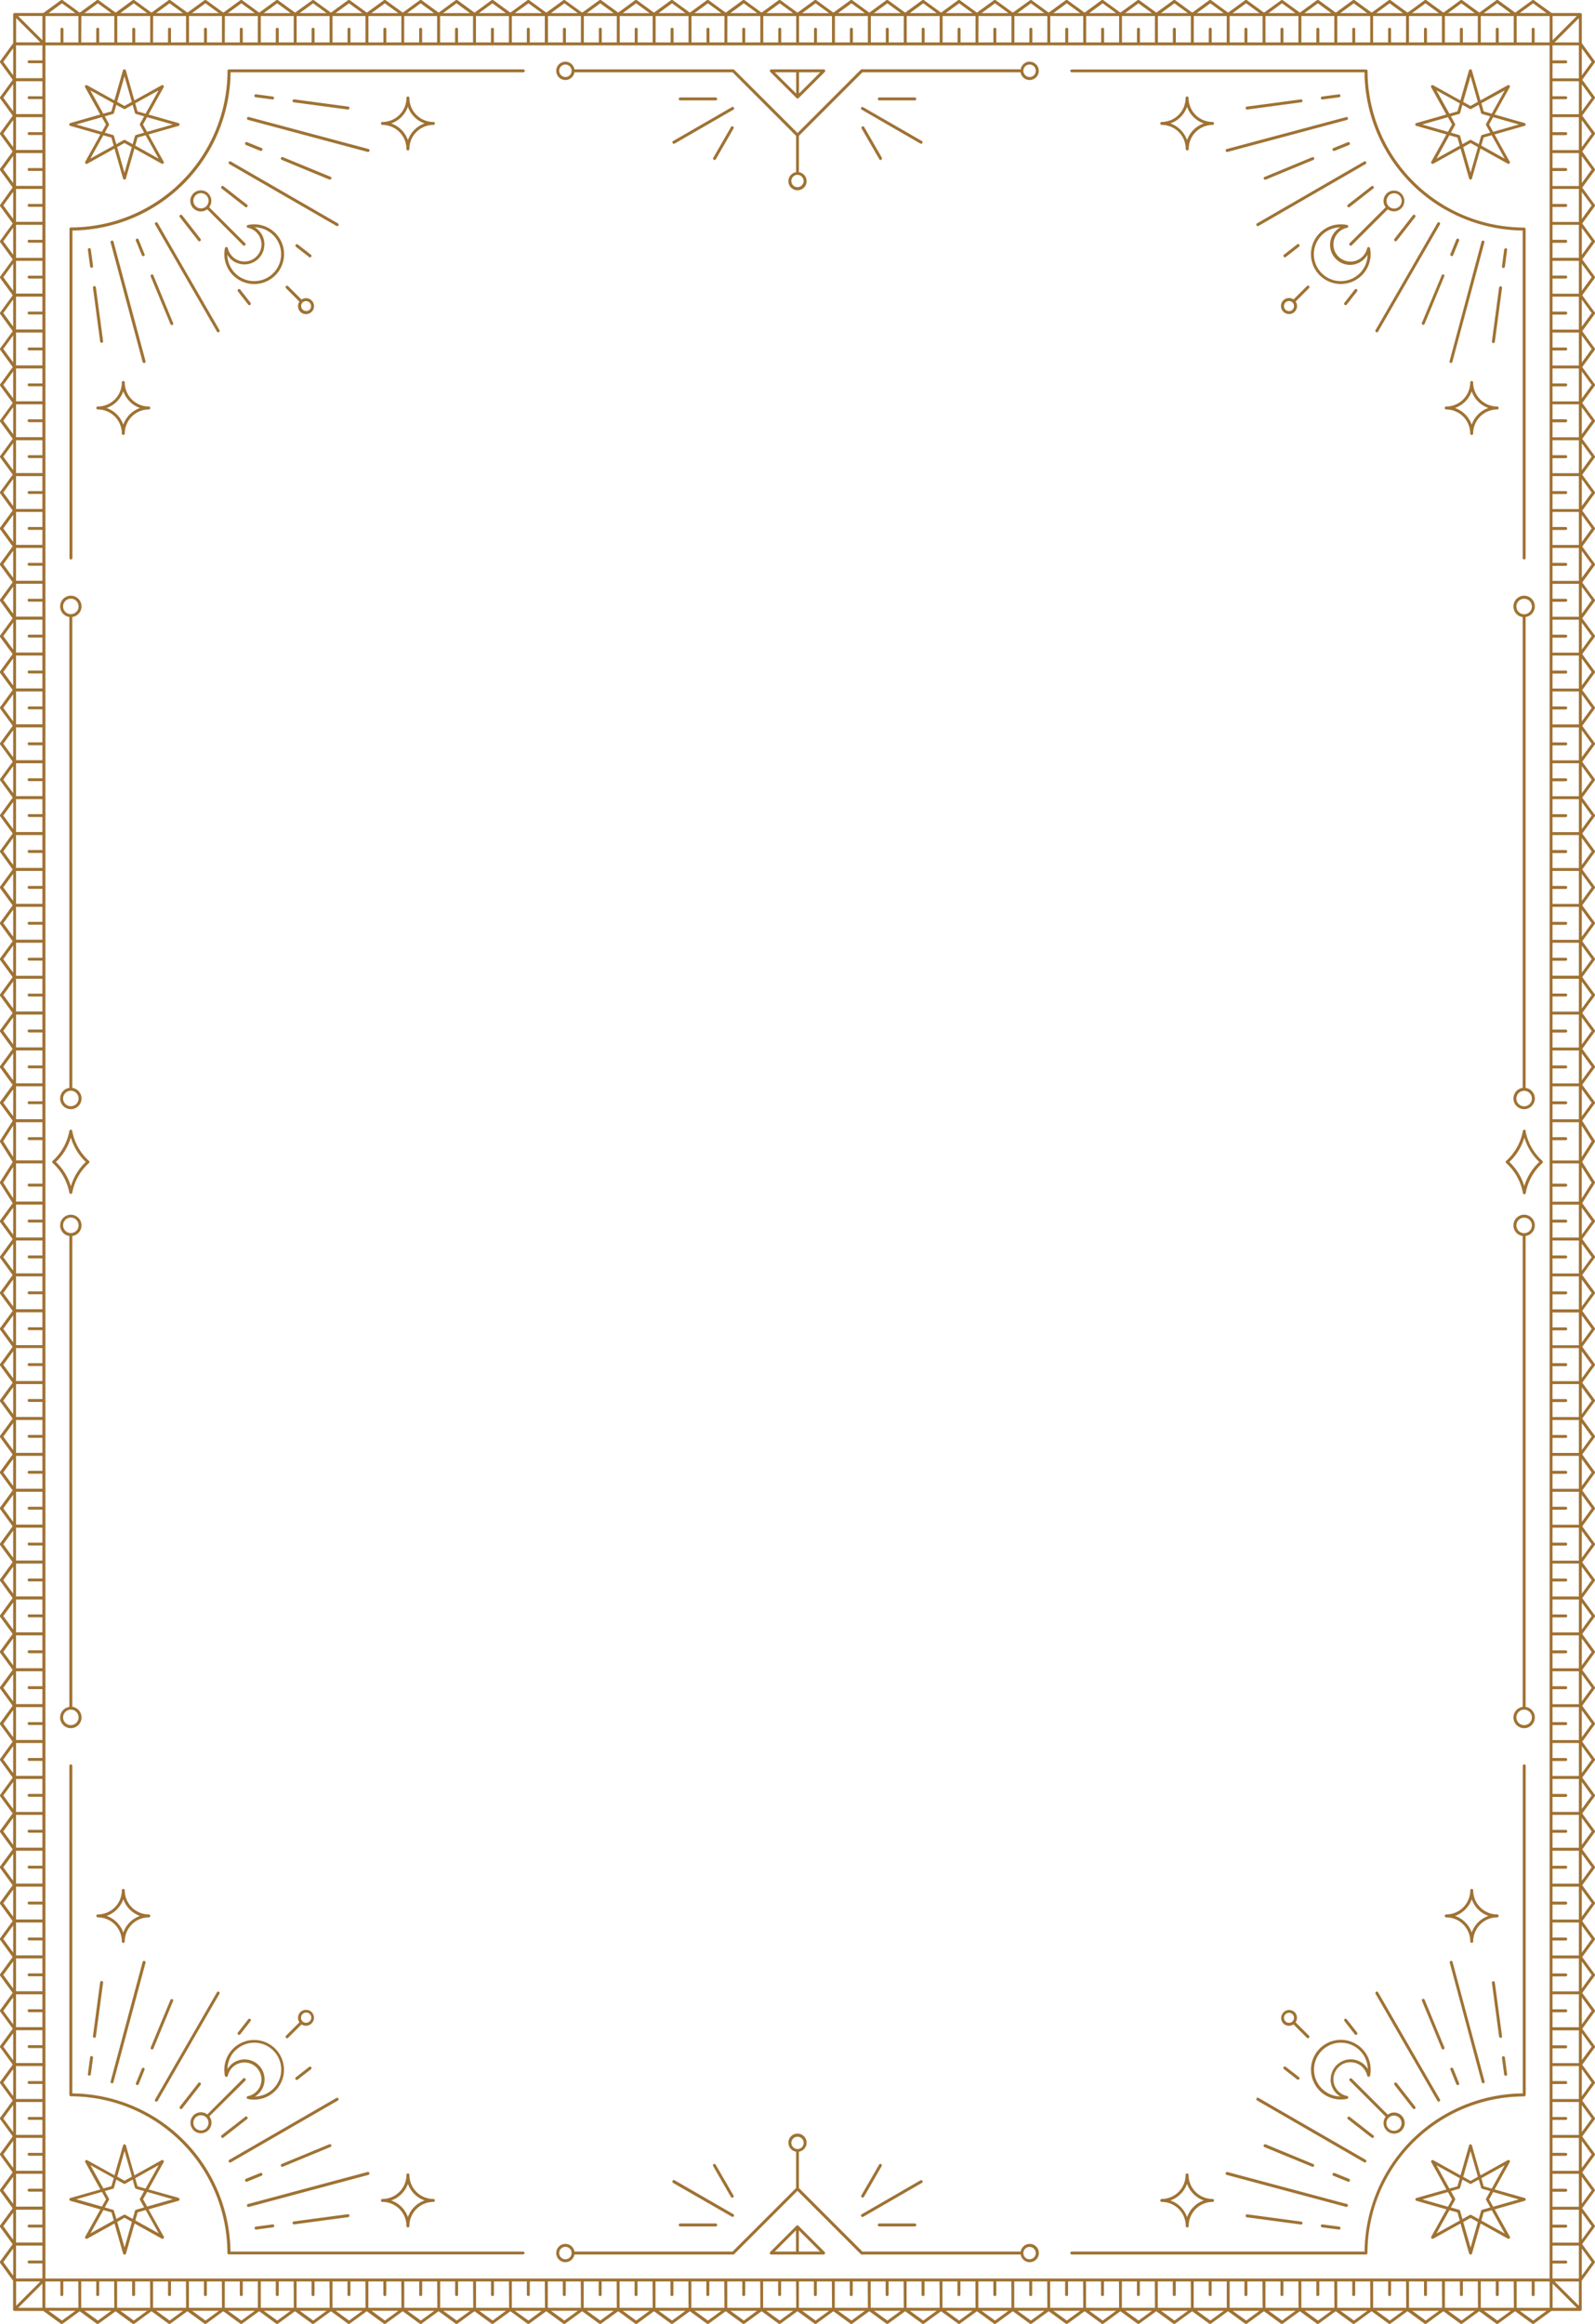 <?xml version="1.0" encoding="UTF-8" standalone="no"?><svg xmlns="http://www.w3.org/2000/svg" data-name="Layer 1" fill="#000000" height="786.56" viewBox="0 0 539.95 786.56" width="539.95"><path d="M325.54,796.46a.51.51,0,0,0,.71,0l4.54-4.54a2.71,2.71,0,0,0,3.44-4.15,2.72,2.72,0,0,0-3.83,0,2.72,2.72,0,0,0-.32,3.44l-4.54,4.54A.51.51,0,0,0,325.54,796.46Zm5.57-8a1.71,1.71,0,1,1,2.42,2.41,1.73,1.73,0,0,1-1.21.5,1.71,1.71,0,0,1-1.21-2.91ZM306.18,161.57a.51.51,0,0,0,.18.69l36.25,20.93a.59.59,0,0,0,.25.07.51.51,0,0,0,.44-.25.52.52,0,0,0-.19-.69l-36.25-20.93A.5.5,0,0,0,306.18,161.57Zm-2.51,8.27a.5.5,0,0,0,.08.7l8,6.24a.47.47,0,0,0,.31.11.5.5,0,0,0,.31-.89l-8-6.25A.5.5,0,0,0,303.67,169.84Zm30,24a.51.51,0,0,0,.4-.2.5.5,0,0,0-.09-.7l-4.47-3.49a.5.5,0,0,0-.61.79l4.47,3.49A.5.5,0,0,0,333.7,193.82Zm-.3,612.47-4.47,3.49a.5.5,0,1,0,.61.79l4.47-3.49a.5.5,0,0,0,.09-.7.48.48,0,0,0-.7-.09ZM311.7,155.14a.51.51,0,0,0,.27.65l4.92,2a.43.43,0,0,0,.19,0,.5.5,0,0,0,.46-.31.49.49,0,0,0-.27-.65l-4.91-2A.5.5,0,0,0,311.7,155.14Zm.66,690,4.91-2a.49.49,0,0,0,.27-.65.5.5,0,0,0-.46-.31.43.43,0,0,0-.19,0l-4.92,2a.51.51,0,0,0-.27.65A.5.5,0,0,0,312.36,845.13Zm12.11-685.24a.5.5,0,0,0-.66.27.51.51,0,0,0,.27.65l16.14,6.68a.43.43,0,0,0,.19,0,.48.48,0,0,0,.46-.31.49.49,0,0,0-.27-.65Zm15.94,672.58a.43.43,0,0,0-.19,0l-16.14,6.68a.51.51,0,0,0-.27.65.5.5,0,0,0,.66.27l16.13-6.68a.49.49,0,0,0,.27-.65A.48.48,0,0,0,340.41,832.47ZM252.56,149.33l10.14,2.9-5.12,9.22a.52.52,0,0,0,.08.6.5.5,0,0,0,.6.08l9.22-5.12,2.9,10.14a.49.49,0,0,0,.47.36.51.51,0,0,0,.49-.36L274.23,157l9.22,5.12a.53.53,0,0,0,.24.06.54.54,0,0,0,.36-.14.51.51,0,0,0,.08-.6L279,152.23l10.14-2.89a.5.5,0,0,0,.36-.48.5.5,0,0,0-.36-.48L279,145.48l5.12-9.22a.48.48,0,0,0-.08-.59.52.52,0,0,0-.6-.09l-9.22,5.12-2.89-10.14a.52.52,0,0,0-1,0l-2.9,10.14-9.22-5.12a.5.5,0,0,0-.68.68l5.12,9.22-10.14,2.89a.5.5,0,0,0-.36.48A.5.5,0,0,0,252.56,149.33Zm6.74,11.08,4.39-7.9,2.73.78.78,2.73Zm11.55,4.78-2.47-8.68,2.47-1.38,2.49,1.38Zm11.56-4.78L274.52,156l.77-2.73,2.73-.77Zm4.78-11.55-8.68,2.48-1.38-2.48,1.38-2.48Zm-4.78-11.55L278,145.2l-2.73-.78-.77-2.73Zm-11.55-4.79,2.48,8.68-2.49,1.38-2.47-1.38Zm-2.77,9.67,2.52,1.4a.53.53,0,0,0,.49,0l2.52-1.4.79,2.77a.49.49,0,0,0,.34.34l2.77.79-1.4,2.52a.53.53,0,0,0,0,.49l1.4,2.52-2.77.79a.52.52,0,0,0-.34.34l-.79,2.77-2.52-1.4a.54.54,0,0,0-.25-.06.53.53,0,0,0-.24.06l-2.52,1.4-.79-2.77a.49.49,0,0,0-.34-.34l-2.77-.79,1.4-2.52a.53.53,0,0,0,0-.49l-1.4-2.52,2.77-.79a.45.45,0,0,0,.34-.34Zm-8.78-4.88,7.89,4.38-.78,2.73-2.73.78Zm3.89,9.07,1.38,2.48-1.38,2.48-8.68-2.49ZM249.08,478.52a3.62,3.62,0,1,0,4.12-3.59V315.55a3.62,3.62,0,1,0-1,0V474.93A3.63,3.63,0,0,0,249.08,478.52Zm1-166.55a2.62,2.62,0,1,1,2.62,2.62A2.62,2.62,0,0,1,250.08,312ZM252.7,475.9a2.62,2.62,0,1,1-2.62,2.62A2.62,2.62,0,0,1,252.7,475.9ZM768.57,139.5l-4.22-5.78,4.22-5.78a.49.49,0,0,0,0-.59l-4.36-6v-9.73a.51.51,0,0,0-.5-.5H754L748,106.81a.53.53,0,0,0-.59,0L741.66,111l-5.78-4.22a.53.53,0,0,0-.59,0L729.51,111l-5.78-4.22a.53.53,0,0,0-.59,0L717.36,111l-5.78-4.22a.51.51,0,0,0-.58,0L705.22,111l-5.78-4.22a.53.53,0,0,0-.59,0L693.07,111l-5.78-4.22a.53.53,0,0,0-.59,0L680.92,111l-5.78-4.22a.53.53,0,0,0-.59,0L668.77,111,663,106.81a.53.53,0,0,0-.59,0L656.62,111l-5.78-4.22a.53.53,0,0,0-.59,0L644.47,111l-5.78-4.22a.53.53,0,0,0-.59,0L632.33,111l-5.78-4.22a.53.53,0,0,0-.59,0L620.18,111l-5.78-4.22a.53.53,0,0,0-.59,0L608,111l-5.78-4.22a.53.53,0,0,0-.59,0L595.88,111l-5.78-4.22a.53.53,0,0,0-.59,0L583.73,111,578,106.81a.53.53,0,0,0-.59,0L571.58,111l-5.78-4.22a.53.53,0,0,0-.59,0L559.43,111l-5.78-4.22a.53.53,0,0,0-.59,0L547.29,111l-5.78-4.22a.53.53,0,0,0-.59,0L535.14,111l-5.78-4.22a.53.53,0,0,0-.59,0L523,111l-5.78-4.22a.53.53,0,0,0-.59,0L510.84,111l-5.78-4.22a.53.53,0,0,0-.59,0L498.69,111l-5.78-4.22a.53.53,0,0,0-.59,0L486.54,111l-5.78-4.22a.53.53,0,0,0-.59,0L474.39,111l-5.77-4.22a.53.53,0,0,0-.59,0L462.25,111l-5.78-4.22a.53.53,0,0,0-.59,0L450.1,111l-5.78-4.22a.53.53,0,0,0-.59,0L438,111l-5.78-4.22a.53.53,0,0,0-.59,0L425.8,111,420,106.81a.53.53,0,0,0-.59,0L413.65,111l-5.78-4.22a.53.53,0,0,0-.59,0L401.5,111l-5.78-4.22a.51.51,0,0,0-.58,0L389.36,111l-5.78-4.22a.53.53,0,0,0-.59,0L377.21,111l-5.78-4.22a.53.53,0,0,0-.59,0L365.06,111l-5.78-4.22a.53.53,0,0,0-.59,0L352.91,111l-5.78-4.22a.53.53,0,0,0-.59,0L340.76,111,335,106.81a.53.53,0,0,0-.59,0L328.61,111l-5.78-4.22a.53.53,0,0,0-.59,0L316.47,111l-5.78-4.22a.53.53,0,0,0-.59,0L304.32,111l-5.78-4.22a.53.53,0,0,0-.59,0L292.17,111l-5.78-4.22a.53.53,0,0,0-.59,0L280,111l-5.78-4.22a.53.53,0,0,0-.59,0L267.87,111l-5.78-4.22a.53.53,0,0,0-.59,0L255.72,111l-5.78-4.22a.53.53,0,0,0-.59,0l-5.94,4.34h-9.73a.5.5,0,0,0-.5.5v9.73l-4.37,6a.53.53,0,0,0,0,.59l4.22,5.78-4.22,5.78a.53.53,0,0,0,0,.59l4.22,5.78-4.22,5.78a.53.53,0,0,0,0,.59L233,158l-4.22,5.78a.53.53,0,0,0,0,.59l4.22,5.78L228.81,176a.51.51,0,0,0,0,.58l4.22,5.78-4.22,5.79a.51.51,0,0,0,0,.58l4.22,5.78-4.22,5.78a.53.53,0,0,0,0,.59l4.22,5.78-4.22,5.78a.53.53,0,0,0,0,.59l4.22,5.78-4.22,5.78a.53.53,0,0,0,0,.59l4.22,5.78-4.22,5.78a.53.53,0,0,0,0,.59l4.22,5.78-4.22,5.78a.53.53,0,0,0,0,.59l4.22,5.78L228.81,261a.53.53,0,0,0,0,.59l4.22,5.77-4.22,5.78a.53.53,0,0,0,0,.59L233,279.5l-4.22,5.78a.53.53,0,0,0,0,.59l4.22,5.78-4.22,5.78a.53.53,0,0,0,0,.59L233,303.8l-4.22,5.78a.53.53,0,0,0,0,.59L233,316l-4.22,5.78a.53.53,0,0,0,0,.59L233,328.1l-4.22,5.78a.53.53,0,0,0,0,.59l4.22,5.78L228.81,346a.53.53,0,0,0,0,.59l4.22,5.78-4.22,5.78a.53.53,0,0,0,0,.59l4.22,5.78-4.22,5.78a.53.53,0,0,0,0,.59l4.22,5.78-4.22,5.78a.53.53,0,0,0,0,.59l4.22,5.78-4.22,5.78a.53.53,0,0,0,0,.59L233,401l-4.22,5.78a.53.53,0,0,0,0,.59l4.22,5.78-4.22,5.77a.53.53,0,0,0,0,.59l4.22,5.78-4.22,5.78a.53.53,0,0,0,0,.59l4.22,5.78-4.22,5.78a.53.53,0,0,0,0,.59l4.22,5.78-4.22,5.78a.53.53,0,0,0,0,.59l4.22,5.78-4.22,5.78a.53.53,0,0,0,0,.59l4.22,5.78-4.22,5.78a.53.53,0,0,0,0,.59l4.24,5.8-4.25,6.69a.48.48,0,0,0,0,.54l4.26,6.72-4.26,6.72a.48.48,0,0,0,0,.54l4.25,6.69-4.24,5.8a.53.53,0,0,0,0,.59l4.22,5.78-4.22,5.78a.53.53,0,0,0,0,.59l4.22,5.78-4.22,5.78a.53.53,0,0,0,0,.59l4.22,5.78-4.22,5.78a.53.53,0,0,0,0,.59l4.22,5.78-4.22,5.78a.53.53,0,0,0,0,.59l4.22,5.78-4.22,5.78a.53.53,0,0,0,0,.59l4.22,5.77-4.22,5.78a.53.53,0,0,0,0,.59L233,599l-4.22,5.78a.53.53,0,0,0,0,.59l4.22,5.78-4.22,5.78a.53.53,0,0,0,0,.59l4.22,5.78-4.22,5.78a.53.53,0,0,0,0,.59l4.22,5.78-4.22,5.78a.53.53,0,0,0,0,.59l4.22,5.78-4.22,5.78a.53.53,0,0,0,0,.59l4.22,5.78-4.22,5.77a.53.53,0,0,0,0,.59L233,671.9l-4.22,5.78a.53.53,0,0,0,0,.59l4.22,5.78-4.22,5.78a.53.53,0,0,0,0,.59L233,696.2,228.81,702a.53.53,0,0,0,0,.59l4.22,5.78-4.22,5.78a.53.53,0,0,0,0,.59L233,720.5l-4.22,5.78a.53.53,0,0,0,0,.59l4.22,5.78-4.22,5.77a.53.53,0,0,0,0,.59l4.22,5.78-4.22,5.78a.53.53,0,0,0,0,.59l4.22,5.78-4.22,5.78a.53.53,0,0,0,0,.59l4.22,5.78-4.22,5.78a.53.53,0,0,0,0,.59l4.22,5.78L228.81,787a.53.53,0,0,0,0,.59l4.22,5.78-4.22,5.78a.53.53,0,0,0,0,.59l4.22,5.78-4.22,5.78a.51.51,0,0,0,0,.58l4.22,5.79-4.22,5.78a.51.51,0,0,0,0,.58l4.22,5.78-4.22,5.78a.53.53,0,0,0,0,.59L233,842l-4.22,5.78a.53.53,0,0,0,0,.59l4.22,5.78-4.22,5.78a.53.53,0,0,0,0,.59l4.22,5.78-4.22,5.78a.53.53,0,0,0,0,.59l4.37,6v9.73a.5.5,0,0,0,.5.5h9.73l5.94,4.34a.53.53,0,0,0,.59,0l5.78-4.22,5.78,4.22a.53.53,0,0,0,.59,0l5.78-4.22,5.78,4.22a.53.53,0,0,0,.59,0L280,889l5.78,4.22a.53.53,0,0,0,.59,0l5.78-4.22,5.78,4.22a.53.53,0,0,0,.59,0l5.78-4.22,5.78,4.22a.53.53,0,0,0,.59,0l5.78-4.22,5.77,4.22a.53.53,0,0,0,.59,0l5.78-4.22,5.78,4.22a.53.53,0,0,0,.59,0l5.78-4.22,5.78,4.22a.53.53,0,0,0,.59,0l5.78-4.22,5.78,4.22a.53.53,0,0,0,.59,0l5.78-4.22,5.78,4.22a.53.53,0,0,0,.59,0l5.78-4.22,5.78,4.22a.53.53,0,0,0,.59,0l5.78-4.22,5.78,4.22a.51.51,0,0,0,.58,0L401.5,889l5.78,4.22a.53.53,0,0,0,.59,0l5.78-4.22,5.78,4.22a.53.53,0,0,0,.59,0L425.8,889l5.78,4.22a.53.53,0,0,0,.59,0L438,889l5.78,4.22a.53.53,0,0,0,.59,0L450.1,889l5.78,4.22a.53.53,0,0,0,.59,0l5.78-4.22,5.78,4.22a.53.53,0,0,0,.59,0l5.77-4.22,5.78,4.22a.53.53,0,0,0,.59,0l5.78-4.22,5.78,4.22a.53.53,0,0,0,.59,0l5.78-4.22,5.78,4.22a.53.53,0,0,0,.59,0l5.78-4.22,5.78,4.22a.53.53,0,0,0,.59,0L523,889l5.78,4.22a.53.53,0,0,0,.59,0l5.78-4.22,5.78,4.22a.53.53,0,0,0,.59,0l5.78-4.22,5.77,4.22a.53.53,0,0,0,.59,0l5.78-4.22,5.78,4.22a.53.53,0,0,0,.59,0l5.78-4.22,5.78,4.22a.53.53,0,0,0,.59,0l5.78-4.22,5.78,4.22a.53.53,0,0,0,.59,0l5.78-4.22,5.78,4.22a.53.53,0,0,0,.59,0L608,889l5.78,4.22a.53.53,0,0,0,.59,0l5.78-4.22,5.78,4.22a.53.53,0,0,0,.59,0l5.78-4.22,5.77,4.22a.53.53,0,0,0,.59,0l5.78-4.22,5.78,4.22a.53.53,0,0,0,.59,0l5.78-4.22,5.78,4.22a.53.53,0,0,0,.59,0l5.78-4.22,5.78,4.22a.53.53,0,0,0,.59,0l5.78-4.22,5.78,4.22a.53.53,0,0,0,.59,0l5.78-4.22,5.78,4.22a.53.53,0,0,0,.59,0l5.78-4.22,5.78,4.22a.51.51,0,0,0,.58,0l5.78-4.22,5.78,4.22a.53.53,0,0,0,.59,0l5.78-4.22,5.78,4.22a.53.53,0,0,0,.59,0l5.78-4.22,5.78,4.22a.53.53,0,0,0,.59,0l5.94-4.34h9.74a.51.51,0,0,0,.5-.5v-9.73l4.36-6a.49.49,0,0,0,0-.59l-4.22-5.78,4.22-5.78a.49.49,0,0,0,0-.59l-4.22-5.78,4.22-5.78a.49.49,0,0,0,0-.59L764.35,842l4.22-5.78a.49.49,0,0,0,0-.59l-4.22-5.78,4.22-5.78a.48.48,0,0,0,0-.58l-4.22-5.78,4.22-5.79a.48.48,0,0,0,0-.58l-4.22-5.78,4.22-5.78a.49.49,0,0,0,0-.59l-4.22-5.78,4.22-5.78a.49.49,0,0,0,0-.59l-4.22-5.78,4.22-5.78a.5.5,0,0,0,0-.59l-4.22-5.78,4.22-5.78a.49.49,0,0,0,0-.59l-4.22-5.78,4.22-5.78a.49.49,0,0,0,0-.59l-4.22-5.78,4.22-5.78a.49.49,0,0,0,0-.59l-4.22-5.77,4.22-5.78a.49.49,0,0,0,0-.59l-4.22-5.78,4.22-5.78a.49.49,0,0,0,0-.59l-4.22-5.78,4.22-5.78a.5.5,0,0,0,0-.59l-4.22-5.78,4.22-5.78a.49.49,0,0,0,0-.59l-4.22-5.78,4.22-5.78a.49.49,0,0,0,0-.59l-4.22-5.78,4.22-5.78a.49.49,0,0,0,0-.59l-4.22-5.77,4.22-5.78a.49.49,0,0,0,0-.59l-4.22-5.78,4.22-5.78a.49.49,0,0,0,0-.59l-4.22-5.78,4.22-5.78a.5.5,0,0,0,0-.59l-4.22-5.78,4.22-5.78a.5.5,0,0,0,0-.59l-4.22-5.78,4.22-5.78a.49.49,0,0,0,0-.59L764.35,599l4.22-5.78a.49.49,0,0,0,0-.59l-4.22-5.78,4.22-5.77a.49.49,0,0,0,0-.59l-4.22-5.78,4.22-5.78a.49.49,0,0,0,0-.59l-4.22-5.78,4.22-5.78a.49.49,0,0,0,0-.59l-4.22-5.78,4.22-5.78a.5.5,0,0,0,0-.59l-4.22-5.78,4.22-5.78a.49.49,0,0,0,0-.59l-4.22-5.78,4.22-5.78a.49.49,0,0,0,0-.59l-4.23-5.8,4.25-6.69a.52.52,0,0,0,0-.54L764.32,500l4.27-6.72a.52.52,0,0,0,0-.54l-4.25-6.69,4.23-5.8a.49.49,0,0,0,0-.59l-4.22-5.78,4.22-5.78a.49.49,0,0,0,0-.59l-4.22-5.78,4.22-5.78a.5.5,0,0,0,0-.59l-4.22-5.78,4.22-5.78a.49.49,0,0,0,0-.59l-4.22-5.78,4.22-5.78a.49.49,0,0,0,0-.59l-4.22-5.78,4.22-5.78a.49.49,0,0,0,0-.59l-4.22-5.77,4.22-5.78a.49.49,0,0,0,0-.59L764.35,401l4.22-5.78a.49.49,0,0,0,0-.59l-4.22-5.78,4.22-5.78a.5.5,0,0,0,0-.59l-4.22-5.78,4.22-5.78a.5.5,0,0,0,0-.59l-4.22-5.78,4.22-5.78a.49.49,0,0,0,0-.59l-4.22-5.78,4.22-5.78a.49.49,0,0,0,0-.59l-4.22-5.77,4.22-5.78a.49.49,0,0,0,0-.59l-4.22-5.78,4.22-5.78a.49.49,0,0,0,0-.59L764.35,316l4.22-5.78a.5.5,0,0,0,0-.59l-4.22-5.78,4.22-5.78a.5.5,0,0,0,0-.59l-4.22-5.78,4.22-5.78a.49.49,0,0,0,0-.59l-4.22-5.78,4.22-5.78a.49.49,0,0,0,0-.59l-4.22-5.78,4.22-5.77a.49.49,0,0,0,0-.59l-4.22-5.78,4.22-5.78a.49.49,0,0,0,0-.59l-4.22-5.78,4.22-5.78a.49.49,0,0,0,0-.59l-4.22-5.78,4.22-5.78a.5.5,0,0,0,0-.59l-4.22-5.78,4.22-5.78a.49.49,0,0,0,0-.59l-4.22-5.78,4.22-5.78a.49.49,0,0,0,0-.59l-4.22-5.78,4.22-5.78a.48.48,0,0,0,0-.58l-4.22-5.79,4.22-5.78a.48.48,0,0,0,0-.58l-4.22-5.78,4.22-5.78a.49.49,0,0,0,0-.59L764.35,158l4.22-5.78a.49.49,0,0,0,0-.59l-4.22-5.78,4.22-5.78A.5.5,0,0,0,768.57,139.5ZM233.18,876.93l-3.34-4.58,3.34-4.57Zm0-12.15-3.34-4.58,3.34-4.57Zm0-12.15-3.34-4.57,3.34-4.58Zm0-12.15-3.34-4.57,3.34-4.58Zm0-12.15-3.34-4.57,3.34-4.57Zm0-12.14-3.34-4.58,3.34-4.57Zm0-12.15-3.34-4.58,3.34-4.57Zm0-12.15-3.34-4.57,3.34-4.58Zm0-12.15-3.34-4.58,3.34-4.57Zm0-12.15L229.84,763l3.34-4.58Zm0-12.15-3.34-4.57,3.34-4.58Zm0-12.15-3.34-4.57,3.34-4.57Zm0-12.14-3.34-4.58,3.34-4.57Zm0-12.15-3.34-4.58,3.34-4.57Zm0-12.15-3.34-4.57,3.34-4.58Zm0-12.15-3.34-4.57,3.34-4.58Zm0-12.15L229.84,678l3.34-4.58Zm0-12.15-3.34-4.57,3.34-4.58Zm0-12.14-3.34-4.58,3.34-4.57Zm0-12.15-3.34-4.58,3.34-4.57Zm0-12.15-3.34-4.58,3.34-4.57Zm0-12.15-3.34-4.58,3.34-4.57Zm0-12.15-3.34-4.57,3.34-4.58Zm0-12.15-3.34-4.57,3.34-4.58Zm0-12.15-3.34-4.57,3.34-4.57Zm0-12.14-3.34-4.58,3.34-4.57Zm0-12.15-3.34-4.58,3.34-4.57Zm0-12.15-3.34-4.58,3.34-4.57Zm0-12.15-3.34-4.57,3.34-4.58Zm0-12.15-3.34-4.57,3.34-4.58Zm0-12.33-3.37-5.3,3.37-5.31Zm0-14L229.81,493l3.37-5.3Zm0-13.79L229.84,480l3.34-4.57Zm0-12.15-3.34-4.58,3.34-4.57Zm0-12.15-3.34-4.57,3.34-4.58Zm0-12.15-3.34-4.57,3.34-4.58Zm0-12.15-3.34-4.57,3.34-4.58Zm0-12.15-3.34-4.57,3.34-4.57Zm0-12.14-3.34-4.58,3.34-4.57Zm0-12.15-3.34-4.58,3.34-4.57Zm0-12.15-3.34-4.57,3.34-4.58Zm0-12.15-3.34-4.57,3.34-4.58Zm0-12.15-3.34-4.57,3.34-4.58Zm0-12.15-3.34-4.57,3.34-4.58Zm0-12.14-3.34-4.58,3.34-4.57Zm0-12.15L229.84,322l3.34-4.57Zm0-12.15-3.34-4.58,3.34-4.57Zm0-12.15-3.34-4.58,3.34-4.57Zm0-12.15-3.34-4.57,3.34-4.58Zm0-12.15-3.34-4.57,3.34-4.58Zm0-12.15-3.34-4.57,3.34-4.57Zm0-12.14-3.34-4.58,3.34-4.57Zm0-12.15L229.84,237l3.34-4.57Zm0-12.15-3.34-4.58,3.34-4.57Zm0-12.15-3.34-4.58,3.34-4.57Zm0-12.15-3.34-4.57,3.34-4.58Zm0-12.15-3.34-4.57,3.34-4.58Zm0-12.15-3.34-4.57,3.34-4.57Zm0-12.14-3.34-4.58,3.34-4.57Zm0-12.15-3.34-4.58,3.34-4.57Zm0-12.15-3.34-4.57,3.34-4.58Zm0-12.15-3.34-4.57,3.34-4.58Zm9.89-20.07v8.19l-8.19-8.19Zm-8.89.71,8.21,8.21h-8.21Zm0,766.07h8.21l-8.21,8.21Zm8.89,8.92h-8.19l8.19-8.19Zm0-16h-4.49a.51.51,0,0,0-.5.5.5.5,0,0,0,.5.5h4.49v5.08h-8.92V866.78h8.92Zm0-12.15h-4.49a.51.51,0,0,0-.5.5.5.5,0,0,0,.5.5h4.49v5.08h-8.92V854.63h8.92Zm0-12.15h-4.49a.51.51,0,0,0-.5.5.5.5,0,0,0,.5.5h4.49v5.08h-8.92V842.48h8.92Zm0-12.15h-4.49a.51.51,0,0,0-.5.5.5.5,0,0,0,.5.5h4.49v5.08h-8.92V830.33h8.92Zm0-12.15h-4.49a.51.51,0,0,0-.5.5.5.5,0,0,0,.5.5h4.49v5.08h-8.92V818.18h8.92Zm0-12.14h-4.49a.5.5,0,1,0,0,1h4.49v5.08h-8.92V806h8.92Zm0-12.15h-4.49a.5.5,0,0,0-.5.5.51.51,0,0,0,.5.5h4.49V805h-8.92V793.88h8.92Zm0-12.15h-4.49a.5.5,0,0,0-.5.5.51.51,0,0,0,.5.5h4.49v5.07h-8.92V781.73h8.92Zm0-12.15h-4.49a.5.5,0,0,0-.5.5.51.51,0,0,0,.5.5h4.49v5.07h-8.92V769.58h8.92Zm0-12.15h-4.49a.5.5,0,0,0-.5.5.51.51,0,0,0,.5.5h4.49v5.07h-8.92V757.43h8.92Zm0-12.15h-4.49a.5.5,0,0,0-.5.5.51.51,0,0,0,.5.5h4.49v5.07h-8.92V745.28h8.92Zm0-12.15h-4.49a.5.5,0,0,0-.5.5.51.51,0,0,0,.5.5h4.49v5.07h-8.92V733.13h8.92Zm0-12.15h-4.49a.5.5,0,0,0-.5.5.51.51,0,0,0,.5.5h4.49v5.07h-8.92V721h8.92Zm0-12.15h-4.49a.5.5,0,0,0-.5.5.51.51,0,0,0,.5.5h4.49V720h-8.92V708.83h8.92Zm0-12.15h-4.49a.5.5,0,0,0,0,1h4.49v5.07h-8.92V696.68h8.92Zm0-12.15h-4.49a.5.5,0,0,0,0,1h4.49v5.07h-8.92V684.53h8.92Zm0-12.15h-4.49a.5.5,0,0,0,0,1h4.49v5.07h-8.92V672.39h8.92Zm0-12.15h-4.49a.5.5,0,0,0,0,1h4.49v5.08h-8.92V660.24h8.92Zm0-12.15h-4.49a.5.5,0,0,0,0,1h4.49v5.08h-8.92V648.09h8.92Zm0-12.15h-4.49a.5.5,0,0,0,0,1h4.49v5.08h-8.92V635.94h8.92Zm0-12.15h-4.49a.5.5,0,0,0,0,1h4.49v5.08h-8.92V623.79h8.92Zm0-12.15h-4.49a.51.51,0,0,0-.5.5.5.5,0,0,0,.5.5h4.49v5.08h-8.92V611.64h8.92Zm0-12.15h-4.49a.51.51,0,0,0-.5.5.5.5,0,0,0,.5.5h4.49v5.08h-8.92V599.49h8.92Zm0-12.15h-4.49a.51.51,0,0,0-.5.5.5.5,0,0,0,.5.5h4.49v5.08h-8.92V587.34h8.92Zm0-12.15h-4.49a.51.51,0,0,0-.5.5.5.5,0,0,0,.5.5h4.49v5.08h-8.92V575.19h8.92Zm0-12.15h-4.49a.51.51,0,0,0-.5.5.5.5,0,0,0,.5.5h4.49v5.08h-8.92V563h8.92Zm0-12.15h-4.49a.51.51,0,0,0-.5.5.5.5,0,0,0,.5.5h4.49V562h-8.92V550.89h8.92Zm0-12.15h-4.49a.51.51,0,0,0-.5.5.5.5,0,0,0,.5.5h4.49v5.08h-8.92V538.74h8.92Zm0-12.15h-4.49a.51.51,0,0,0-.5.5.5.5,0,0,0,.5.5h4.49v5.08h-8.92V526.59h8.92Zm0-12.14h-4.49a.5.5,0,0,0-.5.49.51.51,0,0,0,.5.51h4.49v5.07h-8.92V514.44h8.92Zm0-12.15h-4.49a.5.5,0,0,0-.5.49.51.51,0,0,0,.5.51h4.49v5.07h-8.92V500.5h8.92Zm0-15.74h-4.49a.51.51,0,0,0-.5.51.5.5,0,0,0,.5.49h4.49v6.87h-8.92V486.56h8.92Zm0-12.15h-4.49a.51.51,0,0,0-.5.51.5.5,0,0,0,.5.49h4.49v5.08h-8.92V474.41h8.92Zm0-12.14h-4.49a.5.5,0,0,0-.5.5.51.51,0,0,0,.5.5h4.49v5.07h-8.92V462.26h8.92Zm0-12.15h-4.49a.5.5,0,0,0-.5.5.51.51,0,0,0,.5.5h4.49v5.07h-8.92V450.11h8.92Zm0-12.15h-4.49a.5.5,0,0,0-.5.5.51.51,0,0,0,.5.5h4.49v5.07h-8.92V438h8.92Zm0-12.15h-4.49a.5.5,0,0,0-.5.5.51.51,0,0,0,.5.5h4.49V437h-8.92V425.81h8.92Zm0-12.15h-4.49a.5.5,0,0,0-.5.5.51.51,0,0,0,.5.5h4.49v5.07h-8.92V413.66h8.92Zm0-12.15h-4.49a.5.5,0,0,0-.5.5.51.51,0,0,0,.5.5h4.49v5.07h-8.92V401.51h8.92Zm0-12.15h-4.49a.5.5,0,0,0-.5.5.51.51,0,0,0,.5.5h4.49v5.07h-8.92V389.36h8.92Zm0-12.15h-4.49a.5.5,0,0,0-.5.5.51.51,0,0,0,.5.5h4.49v5.07h-8.92V377.21h8.92Zm0-12.15h-4.49a.5.5,0,0,0,0,1h4.49v5.07h-8.92V365.06h8.92Zm0-12.15h-4.49a.5.5,0,0,0,0,1h4.49v5.07h-8.92V352.91h8.92Zm0-12.15h-4.49a.5.5,0,0,0,0,1h4.49v5.07h-8.92V340.76h8.92Zm0-12.15h-4.49a.5.5,0,1,0,0,1h4.49v5.07h-8.92V328.61h8.92Zm0-12.15h-4.49a.5.5,0,0,0,0,1h4.49v5.07h-8.92V316.47h8.92Zm0-12.15h-4.49a.5.5,0,0,0,0,1h4.49v5.07h-8.92V304.32h8.92Zm0-12.15h-4.49a.5.5,0,0,0,0,1h4.49v5.08h-8.92V292.17h8.92Zm0-12.15h-4.49a.51.51,0,0,0-.5.5.5.5,0,0,0,.5.5h4.49v5.08h-8.92V280h8.92Zm0-12.15h-4.49a.51.51,0,0,0-.5.5.5.5,0,0,0,.5.5h4.49V279h-8.92V267.87h8.92Zm0-12.15h-4.49a.51.51,0,0,0-.5.5.5.5,0,0,0,.5.5h4.49v5.08h-8.92V255.72h8.92Zm0-12.15h-4.49a.51.51,0,0,0-.5.5.5.5,0,0,0,.5.5h4.49v5.08h-8.92V243.57h8.92Zm0-12.15h-4.49a.51.51,0,0,0-.5.5.5.5,0,0,0,.5.5h4.49v5.08h-8.92V231.42h8.92Zm0-12.15h-4.49a.51.51,0,0,0-.5.5.5.5,0,0,0,.5.5h4.49v5.08h-8.92V219.27h8.92Zm0-12.15h-4.49a.51.51,0,0,0-.5.5.5.5,0,0,0,.5.5h4.49v5.08h-8.92V207.12h8.92Zm0-12.15h-4.49a.51.51,0,0,0-.5.5.5.5,0,0,0,.5.5h4.49v5.08h-8.92V195h8.92Zm0-12.14h-4.49a.5.5,0,1,0,0,1h4.49V194h-8.92V182.82h8.92Zm0-12.15h-4.49a.5.5,0,0,0-.5.5.51.51,0,0,0,.5.5h4.49v5.07h-8.92V170.67h8.92Zm0-12.15h-4.49a.5.5,0,0,0-.5.5.51.51,0,0,0,.5.5h4.49v5.07h-8.92V158.52h8.92Zm0-12.15h-4.49a.5.5,0,0,0-.5.5.51.51,0,0,0,.5.5h4.49v5.07h-8.92V146.37h8.92Zm0-12.15h-4.49a.5.5,0,0,0-.5.5.51.51,0,0,0,.5.5h4.49v5.07h-8.92V134.22h8.92Zm0-12.15h-4.49a.5.5,0,0,0-.5.5.51.51,0,0,0,.5.5h4.49v5.07h-8.92V122.07h8.92Zm504.64-19.31,4.53,3.31H743.2Zm-12.15,0,4.54,3.31h-9.08ZM730,112.15h11.15v8.92h-5.07v-4.46a.51.51,0,0,0-.5-.5.5.5,0,0,0-.5.5v4.46H730Zm-6.57-4.31,4.54,3.31H718.9Zm-5.58,4.31H729v8.92h-5.07v-4.46a.51.51,0,0,0-.5-.5.5.5,0,0,0-.5.5v4.46h-5.08Zm-6.57-4.31,4.54,3.31h-9.08Zm-5.58,4.31h11.15v8.92h-5.07v-4.46a.51.51,0,0,0-.5-.5.5.5,0,0,0-.5.5v4.46h-5.08Zm-6.57-4.31,4.54,3.31H694.6Zm-5.58,4.31h11.15v8.92h-5.07v-4.46a.51.51,0,0,0-.5-.5.5.5,0,0,0-.5.5v4.46h-5.08ZM687,107.84l4.54,3.31h-9.08Zm-5.58,4.31h11.15v8.92h-5.07v-4.46a.51.51,0,0,0-.5-.5.5.5,0,0,0-.5.5v4.46h-5.08Zm-6.56-4.31,4.53,3.31h-9.07Zm-5.59,4.31h11.15v8.92h-5.07v-4.46a.5.5,0,0,0-1,0v4.46h-5.08Zm-6.56-4.31,4.54,3.31h-9.08Zm-5.59,4.31h11.15v8.92h-5.07v-4.46a.5.5,0,0,0-1,0v4.46h-5.08Zm-6.56-4.31,4.54,3.31H646ZM645,112.15h11.14v8.92H651v-4.46a.51.51,0,0,0-.5-.5.5.5,0,0,0-.5.5v4.46H645Zm-6.57-4.31,4.54,3.31h-9.08Zm-5.58,4.31H644v8.92h-5.08v-4.46a.5.5,0,0,0-1,0v4.46h-5.07Zm-6.57-4.31,4.54,3.31h-9.08Zm-5.59,4.31h11.16v8.92h-5.08v-4.46a.5.5,0,0,0-1,0v4.46h-5.08Zm-6.56-4.31,4.54,3.31h-9.08Zm-5.59,4.31h11.15v8.92h-5.07v-4.46a.5.5,0,0,0-1,0v4.46h-5.08ZM602,107.84l4.54,3.31h-9.08Zm-5.58,4.31h11.15v8.92h-5.08v-4.46a.5.5,0,0,0-1,0v4.46h-5.07Zm-6.56-4.31,4.53,3.31h-9.07Zm-5.59,4.31h11.15v8.92h-5.08v-4.46a.5.5,0,0,0-.5-.5.51.51,0,0,0-.5.5v4.46h-5.07Zm-6.56-4.31,4.54,3.31h-9.08Zm-5.59,4.31h11.15v8.92h-5.08v-4.46a.5.5,0,0,0-1,0v4.46h-5.07Zm-6.56-4.31,4.54,3.31H561Zm-5.59,4.31h11.15v8.92H566v-4.46a.5.5,0,0,0-.5-.5.51.51,0,0,0-.5.5v4.46h-5.07Zm-6.56-4.31,4.54,3.31h-9.08Zm-5.59,4.31h11.15v8.92h-5.08v-4.46a.5.5,0,0,0-.5-.5.51.51,0,0,0-.5.5v4.46h-5.07Zm-6.56-4.31,4.54,3.31h-9.08Zm-5.59,4.31h11.15v8.92h-5.08v-4.46a.5.5,0,0,0-.5-.5.51.51,0,0,0-.5.5v4.46h-5.07Zm-6.56-4.31,4.54,3.31h-9.08Zm-5.59,4.31h11.15v8.92h-5.08v-4.46a.5.5,0,0,0-.5-.5.51.51,0,0,0-.5.5v4.46h-5.07Zm-6.56-4.31,4.54,3.31h-9.08Zm-5.59,4.31h11.15v8.92h-5.08v-4.46a.5.5,0,0,0-.5-.5.51.51,0,0,0-.5.5v4.46h-5.07Zm-6.55-4.31,4.54,3.31h-9.08Zm-5.6,4.31h11.15v8.92h-5.08v-4.46a.5.5,0,0,0-.5-.5.51.51,0,0,0-.5.5v4.46h-5.07Zm-6.55-4.31,4.54,3.31h-9.08Zm-5.56,4.31h11.15v8.92h-5.07v-4.46a.5.5,0,0,0-1,0v4.46h-5.08Zm-6.59-4.31,4.54,3.31h-9.08Zm-5.55,4.31h11.14v8.92H481v-4.46a.5.5,0,0,0-1,0v4.46h-5.07Zm-6.6-4.31,4.54,3.31h-9.08Zm-5.56,4.31h11.15v8.92h-5.07v-4.46a.5.5,0,1,0-1,0v4.46h-5.08Zm-6.59-4.31,4.54,3.31h-9.08Zm-5.55,4.31h11.14v8.92h-5.07v-4.46a.5.5,0,1,0-1,0v4.46h-5.07Zm-6.6-4.31,4.54,3.31h-9.08Zm-5.55,4.31h11.15v8.92h-5.08v-4.46a.5.5,0,1,0-1,0v4.46h-5.07Zm-6.6-4.31,4.54,3.31h-9.07Zm-5.55,4.31h11.15v8.92h-5.08v-4.46a.5.5,0,0,0-1,0v4.46h-5.07Zm-6.59-4.31,4.54,3.31h-9.08Zm-5.56,4.31h11.15v8.92h-5.08v-4.46a.5.5,0,0,0-.5-.5.51.51,0,0,0-.5.5v4.46h-5.07Zm-6.59-4.31,4.54,3.31H403ZM402,112.15h11.15v8.92h-5.08v-4.46a.5.5,0,0,0-.5-.5.51.51,0,0,0-.5.5v4.46H402Zm-6.59-4.31,4.54,3.31h-9.08Zm-5.56,4.31H401v8.92h-5.08v-4.46a.5.5,0,0,0-.5-.5.51.51,0,0,0-.5.5v4.46h-5.07Zm-6.59-4.31,4.54,3.31h-9.08Zm-5.56,4.31h11.15v8.92h-5.08v-4.46a.5.5,0,0,0-.5-.5.51.51,0,0,0-.5.5v4.46h-5.07Zm-6.59-4.31,4.54,3.31h-9.08Zm-5.56,4.31h11.15v8.92h-5.08v-4.46a.5.5,0,0,0-.5-.5.51.51,0,0,0-.5.5v4.46h-5.07ZM359,107.84l4.54,3.31h-9.07Zm-5.56,4.31h11.15v8.92h-5.08v-4.46a.5.5,0,0,0-.5-.5.51.51,0,0,0-.5.5v4.46h-5.07Zm-6.58-4.31,4.54,3.31H342.3Zm-5.57,4.31h11.15v8.92h-5.07v-4.46a.51.51,0,0,0-.5-.5.5.5,0,0,0-.5.5v4.46h-5.08Zm-6.58-4.31,4.54,3.31h-9.08Zm-5.57,4.31h11.15v8.92h-5.08v-4.46a.5.5,0,0,0-.49-.5.51.51,0,0,0-.51.5v4.46h-5.07Zm-6.58-4.31,4.54,3.31H318ZM317,112.15h11.15v8.92h-5.07v-4.46a.51.51,0,0,0-.51-.5.5.5,0,0,0-.49.5v4.46H317Zm-6.58-4.31,4.54,3.31h-9.08Zm-5.57,4.31H316v8.92H310.9v-4.46a.51.51,0,0,0-.5-.5.5.5,0,0,0-.5.5v4.46h-5.08Zm-6.58-4.31,4.54,3.31H293.7Zm-5.57,4.31h11.15v8.92h-5.07v-4.46a.51.51,0,0,0-.5-.5.5.5,0,0,0-.5.5v4.46h-5.08Zm-6.58-4.31,4.54,3.31h-9.08Zm-5.57,4.31h11.15v8.92H286.6v-4.46a.51.51,0,0,0-.5-.5.5.5,0,0,0-.5.5v4.46h-5.08ZM274,107.84l4.53,3.31h-9.07Zm-5.58,4.31h11.15v8.92h-5.07v-4.46a.51.51,0,0,0-.5-.5.5.5,0,0,0-.5.5v4.46h-5.08Zm-6.57-4.31,4.54,3.31h-9.08Zm-5.58,4.31h11.15v8.92H262.3v-4.46a.51.51,0,0,0-.5-.5.5.5,0,0,0-.5.5v4.46h-5.08Zm-6.57-4.31,4.54,3.31h-9.08Zm-5.58,4.31h11.15v8.92h-5.07v-4.46a.51.51,0,0,0-.5-.5.5.5,0,0,0-.5.5v4.46h-5.08Zm5.58,780-4.54-3.31h9.08Zm5.57-4.31H244.07v-8.92h5.08v4.46a.5.5,0,0,0,.5.5.51.51,0,0,0,.5-.5v-4.46h5.07Zm6.58,4.31-4.54-3.31h9.08Zm5.57-4.31H256.22v-8.92h5.08v4.46a.5.5,0,0,0,.5.5.51.51,0,0,0,.5-.5v-4.46h5.07Zm6.58,4.31-4.54-3.31h9.07Zm5.57-4.31H268.37v-8.92h5.08v4.46a.5.5,0,0,0,.5.5.51.51,0,0,0,.5-.5v-4.46h5.07Zm6.57,4.31-4.54-3.31h9.08Zm5.58-4.31H280.52v-8.92h5.08v4.46a.5.5,0,0,0,.5.5.51.51,0,0,0,.5-.5v-4.46h5.07Zm6.57,4.31-4.54-3.31h9.08Zm5.58-4.31H292.67v-8.92h5.08v4.46a.5.5,0,0,0,.5.5.51.51,0,0,0,.5-.5v-4.46h5.07Zm6.57,4.31-4.54-3.31h9.08Zm5.58-4.31H304.82v-8.92h5.08v4.46a.5.5,0,0,0,.5.5.51.51,0,0,0,.5-.5v-4.46H316Zm6.57,4.31L318,888.85h9.08Zm5.58-4.31H317v-8.92h5.08v4.46a.5.5,0,0,0,.49.5.51.51,0,0,0,.51-.5v-4.46h5.07Zm6.57,4.31-4.54-3.31h9.08Zm5.58-4.31H329.12v-8.92h5.07v4.46a.51.51,0,0,0,.51.5.5.5,0,0,0,.49-.5v-4.46h5.08Zm6.57,4.31-4.54-3.31h9.08Zm5.58-4.31H341.27v-8.92h5.08v4.46a.5.5,0,0,0,.5.5.51.51,0,0,0,.5-.5v-4.46h5.07Zm6.56,4.31-4.53-3.31h9.07Zm5.59-4.31H353.42v-8.92h5.07v4.46a.51.51,0,0,0,.5.5.5.5,0,0,0,.5-.5v-4.46h5.08Zm6.56,4.31-4.54-3.31h9.08Zm5.59-4.31H365.57v-8.92h5.07v4.46a.51.51,0,0,0,.5.5.5.5,0,0,0,.5-.5v-4.46h5.08Zm6.56,4.31-4.54-3.31h9.08Zm5.59-4.31H377.72v-8.92h5.07v4.46a.51.51,0,0,0,.5.5.5.5,0,0,0,.5-.5v-4.46h5.08Zm6.56,4.31-4.54-3.31H400Zm5.59-4.31H389.87v-8.92h5.07v4.46a.51.51,0,0,0,.5.5.5.5,0,0,0,.5-.5v-4.46H401Zm6.56,4.31L403,888.85h9.08Zm5.59-4.31H402v-8.92h5.07v4.46a.51.51,0,0,0,.5.5.5.5,0,0,0,.5-.5v-4.46h5.08Zm6.56,4.31-4.54-3.31h9.08Zm5.59-4.31H414.17v-8.92h5.07v4.46a.51.51,0,0,0,.5.5.5.5,0,0,0,.5-.5v-4.46h5.08Zm6.55,4.31-4.53-3.31h9.07Zm5.6-4.31H426.32v-8.92h5.07v4.46a.5.5,0,0,0,1,0v-4.46h5.08Zm6.55,4.31-4.54-3.31h9.08Zm5.6-4.31H438.47v-8.92h5.07v4.46a.5.5,0,0,0,1,0v-4.46h5.08Zm6.55,4.31-4.54-3.31h9.08Zm5.59-4.31H450.62v-8.92h5.07v4.46a.5.5,0,0,0,1,0v-4.46h5.07Zm6.56,4.31-4.54-3.31h9.08Zm5.59-4.31H462.76v-8.92h5.08v4.46a.5.5,0,0,0,1,0v-4.46h5.07Zm6.56,4.31-4.54-3.31H485Zm5.59-4.31H474.92v-8.92H480v4.46a.5.5,0,1,0,1,0v-4.46h5.07Zm6.56,4.31-4.54-3.31h9.08Zm5.59-4.31H487.06v-8.92h5.08v4.46a.5.5,0,0,0,1,0v-4.46h5.07Zm6.56,4.31-4.54-3.31h9.08Zm5.55-4.31H499.17v-8.92h5.07v4.46a.51.51,0,0,0,.5.5.5.5,0,0,0,.5-.5v-4.46h5.08Zm6.59,4.31-4.54-3.31h9.08Zm5.56-4.31H511.32v-8.92h5.07v4.46a.51.51,0,0,0,.5.5.5.5,0,0,0,.5-.5v-4.46h5.08Zm6.59,4.31-4.54-3.31h9.08Zm5.56-4.31H523.47v-8.92h5.07v4.46a.51.51,0,0,0,.5.5.5.5,0,0,0,.5-.5v-4.46h5.08Zm6.59,4.31-4.54-3.31h9.08Zm5.56-4.31H535.62v-8.92h5.07v4.46a.51.51,0,0,0,.5.5.5.5,0,0,0,.5-.5v-4.46h5.08Zm6.59,4.31-4.54-3.31h9.08Zm5.56-4.31H547.77v-8.92h5.07v4.46a.51.51,0,0,0,.5.5.5.5,0,0,0,.5-.5v-4.46h5.08Zm6.59,4.31L561,888.85h9.08Zm5.56-4.31H559.92v-8.92H565v4.46a.51.51,0,0,0,.5.5.5.5,0,0,0,.5-.5v-4.46h5.08Zm6.59,4.31-4.54-3.31h9.08Zm5.56-4.31H572.07v-8.92h5.07v4.46a.5.5,0,0,0,1,0v-4.46h5.08Zm6.59,4.31-4.54-3.31h9.07Zm5.56-4.31H584.22v-8.92h5.07v4.46a.51.51,0,0,0,.5.5.5.5,0,0,0,.5-.5v-4.46h5.08Zm6.58,4.31-4.54-3.31h9.08Zm5.57-4.31H596.37v-8.92h5.07v4.46a.5.5,0,0,0,1,0v-4.46h5.08Zm6.58,4.31-4.54-3.31h9.08Zm5.56-4.31H608.51v-8.92h5.08v4.46a.5.5,0,0,0,1,0v-4.46h5.07Zm6.59,4.31-4.54-3.31h9.08Zm5.57-4.31H620.66v-8.92h5.08v4.46a.5.5,0,1,0,1,0v-4.46h5.08Zm6.58,4.31-4.54-3.31h9.08Zm5.57-4.31H632.82v-8.92h5.07v4.46a.5.5,0,0,0,1,0v-4.46H644Zm6.58,4.31L646,888.85h9.08Zm5.56-4.31H645v-8.92H650v4.46a.5.5,0,0,0,.5.5.51.51,0,0,0,.5-.5v-4.46h5.07Zm6.59,4.31-4.54-3.31h9.08Zm5.56-4.31H657.11v-8.92h5.08v4.46a.5.5,0,0,0,1,0v-4.46h5.07Zm6.59,4.31-4.54-3.31h9.07Zm5.56-4.31H669.26v-8.92h5.08v4.46a.5.5,0,0,0,1,0v-4.46h5.07Zm6.58,4.31-4.54-3.31h9.08Zm5.57-4.31H681.41v-8.92h5.08v4.46a.5.5,0,0,0,.5.5.51.51,0,0,0,.5-.5v-4.46h5.07Zm6.58,4.31-4.54-3.31h9.08Zm5.57-4.31H693.56v-8.92h5.08v4.46a.5.5,0,0,0,.5.5.51.51,0,0,0,.5-.5v-4.46h5.07Zm6.58,4.31-4.54-3.31h9.08Zm5.57-4.31H705.71v-8.92h5.08v4.46a.5.5,0,0,0,.5.5.51.51,0,0,0,.5-.5v-4.46h5.07Zm6.58,4.31-4.54-3.31H728Zm5.57-4.31H717.86v-8.92h5.08v4.46a.5.5,0,0,0,.5.5.51.51,0,0,0,.5-.5v-4.46H729Zm6.58,4.31-4.54-3.31h9.08Zm5.57-4.31H730v-8.92h5.08v4.46a.5.5,0,0,0,.5.5.51.51,0,0,0,.5-.5v-4.46h5.07ZM244.1,877.93V122.07H753.29V877.93Zm503.64,14.23-4.54-3.31h9.07Zm5.57-4.31H742.16v-8.92h5.08v4.46a.5.5,0,0,0,.5.5.51.51,0,0,0,.5-.5v-4.46h5.07Zm0-766.78h-5.07v-4.46a.51.51,0,0,0-.5-.5.5.5,0,0,0-.5.5v4.46h-5.08v-8.92h11.15Zm1-8.92h8.19l-8.19,8.19Zm0,775.7v-8.19l8.19,8.19Zm8.9-.71L755,878.93h8.21Zm0-9.21h-8.92v-5.08h4.48a.5.5,0,0,0,.5-.5.5.5,0,0,0-.5-.5h-4.48v-5.07h8.92Zm0-12.15h-8.92V860.7h4.48a.5.5,0,0,0,.5-.5.5.5,0,0,0-.5-.5h-4.48v-5.07h8.92Zm0-12.15h-8.92v-5.08h4.48a.5.5,0,0,0,.5-.5.5.5,0,0,0-.5-.5h-4.48v-5.07h8.92Zm0-12.15h-8.92V836.4h4.48a.5.5,0,0,0,.5-.5.5.5,0,0,0-.5-.5h-4.48v-5.07h8.92Zm0-12.15h-8.92v-5.08h4.48a.5.5,0,0,0,.5-.5.5.5,0,0,0-.5-.5h-4.48v-5.07h8.92Zm0-12.15h-8.92V812.1h4.48a.5.5,0,1,0,0-1h-4.48V806h8.92Zm0-12.15h-8.92V800h4.48a.5.5,0,0,0,.5-.5.5.5,0,0,0-.5-.5h-4.48v-5.08h8.92Zm0-12.15h-8.92v-5.07h4.48a.5.5,0,0,0,.5-.5.5.5,0,0,0-.5-.5h-4.48v-5.08h8.92Zm0-12.15h-8.92v-5.07h4.48a.5.5,0,0,0,.5-.5.5.5,0,0,0-.5-.5h-4.48v-5.08h8.92Zm0-12.15h-8.92v-5.07h4.48a.5.5,0,0,0,.5-.5.5.5,0,0,0-.5-.5h-4.48v-5.08h8.92Zm0-12.15h-8.92v-5.07h4.48a.5.5,0,0,0,.5-.5.5.5,0,0,0-.5-.5h-4.48v-5.08h8.92Zm0-12.15h-8.92v-5.07h4.48a.5.5,0,0,0,.5-.5.5.5,0,0,0-.5-.5h-4.48v-5.08h8.92Zm0-12.15h-8.92v-5.07h4.48a.5.5,0,0,0,.5-.5.5.5,0,0,0-.5-.5h-4.48V721h8.92Zm0-12.15h-8.92v-5.07h4.48a.5.5,0,0,0,.5-.5.5.5,0,0,0-.5-.5h-4.48v-5.08h8.92Zm0-12.15h-8.92v-5.07h4.48a.5.5,0,0,0,0-1h-4.48v-5.08h8.92Zm0-12.15h-8.92v-5.07h4.48a.5.5,0,0,0,0-1h-4.48v-5.08h8.92Zm0-12.15h-8.92v-5.07h4.48a.5.5,0,0,0,0-1h-4.48v-5.07h8.92Zm0-12.14h-8.92v-5.08h4.48a.5.5,0,0,0,0-1h-4.48v-5.07h8.92Zm0-12.15h-8.92v-5.08h4.48a.5.5,0,0,0,0-1h-4.48v-5.07h8.92Zm0-12.15h-8.92V642h4.48a.5.5,0,0,0,0-1h-4.48v-5.07h8.92Zm0-12.15h-8.92v-5.08h4.48a.5.5,0,0,0,0-1h-4.48v-5.07h8.92Zm0-12.15h-8.92v-5.08h4.48a.5.5,0,0,0,.5-.5.5.5,0,0,0-.5-.5h-4.48v-5.07h8.92Zm0-12.15h-8.92v-5.08h4.48a.5.5,0,0,0,.5-.5.5.5,0,0,0-.5-.5h-4.48v-5.07h8.92Zm0-12.15h-8.92v-5.08h4.48a.5.5,0,0,0,.5-.5.5.5,0,0,0-.5-.5h-4.48v-5.07h8.92Zm0-12.15h-8.92v-5.08h4.48a.5.5,0,0,0,.5-.5.5.5,0,0,0-.5-.5h-4.48v-5.07h8.92Zm0-12.15h-8.92v-5.08h4.48a.5.5,0,0,0,.5-.5.5.5,0,0,0-.5-.5h-4.48V563h8.92Zm0-12.15h-8.92V557h4.48a.5.5,0,0,0,.5-.5.5.5,0,0,0-.5-.5h-4.48v-5.07h8.92Zm0-12.15h-8.92v-5.08h4.48a.5.5,0,0,0,.5-.5.5.5,0,0,0-.5-.5h-4.48v-5.07h8.92Zm0-12.15h-8.92v-5.08h4.48a.5.5,0,0,0,.5-.5.5.5,0,0,0-.5-.5h-4.48v-5.07h8.92Zm0-12.15h-8.92v-5.07h4.48a.5.5,0,0,0,.5-.51.49.49,0,0,0-.5-.49h-4.48v-5.08h8.92Zm0-12.15h-8.92v-5.07h4.48a.5.5,0,0,0,.5-.51.49.49,0,0,0-.5-.49h-4.48V500.5h8.92Zm0-13.94h-8.92v-6.87h4.48a.49.49,0,0,0,.5-.49.5.5,0,0,0-.5-.51h-4.48v-5.07h8.92Zm0-13.94h-8.92v-5.08h4.48a.49.49,0,0,0,.5-.49.5.5,0,0,0-.5-.51h-4.48v-5.07h8.92Zm0-12.15h-8.92v-5.07h4.48a.5.5,0,0,0,.5-.5.5.5,0,0,0-.5-.5h-4.48v-5.08h8.92Zm0-12.15h-8.92v-5.07h4.48a.5.5,0,0,0,.5-.5.5.5,0,0,0-.5-.5h-4.48v-5.08h8.92Zm0-12.15h-8.92V444h4.48a.5.5,0,0,0,.5-.5.5.5,0,0,0-.5-.5h-4.48V438h8.92Zm0-12.15h-8.92v-5.07h4.48a.5.5,0,0,0,.5-.5.5.5,0,0,0-.5-.5h-4.48v-5.08h8.92Zm0-12.15h-8.92v-5.07h4.48a.5.5,0,0,0,.5-.5.5.5,0,0,0-.5-.5h-4.48v-5.08h8.92Zm0-12.15h-8.92v-5.07h4.48a.5.5,0,0,0,.5-.5.5.5,0,0,0-.5-.5h-4.48v-5.08h8.92Zm0-12.15h-8.92v-5.07h4.48a.5.5,0,0,0,.5-.5.5.5,0,0,0-.5-.5h-4.48v-5.08h8.92Zm0-12.15h-8.92v-5.07h4.48a.5.5,0,0,0,.5-.5.5.5,0,0,0-.5-.5h-4.48v-5.08h8.92Zm0-12.15h-8.92v-5.07h4.48a.5.5,0,0,0,0-1h-4.48v-5.08h8.92Zm0-12.15h-8.92V359h4.48a.5.5,0,0,0,0-1h-4.48v-5.08h8.92Zm0-12.15h-8.92v-5.07h4.48a.5.5,0,0,0,0-1h-4.48v-5.08h8.92Zm0-12.15h-8.92v-5.07h4.48a.5.5,0,0,0,0-1h-4.48v-5.08h8.92Zm0-12.15h-8.92v-5.07h4.48a.5.5,0,0,0,0-1h-4.48v-5.07h8.92Zm0-12.15h-8.92v-5.07h4.48a.5.5,0,0,0,0-1h-4.48v-5.07h8.92Zm0-12.14h-8.92v-5.08h4.48a.5.5,0,0,0,0-1h-4.48v-5.07h8.92Zm0-12.15h-8.92v-5.08h4.48a.5.5,0,0,0,.5-.5.5.5,0,0,0-.5-.5h-4.48V280h8.92Zm0-12.15h-8.92v-5.08h4.48a.5.5,0,0,0,.5-.5.5.5,0,0,0-.5-.5h-4.48v-5.07h8.92Zm0-12.15h-8.92v-5.08h4.48a.5.5,0,0,0,.5-.5.5.5,0,0,0-.5-.5h-4.48v-5.07h8.92Zm0-12.15h-8.92v-5.08h4.48a.5.5,0,0,0,.5-.5.5.5,0,0,0-.5-.5h-4.48v-5.07h8.92Zm0-12.15h-8.92v-5.08h4.48a.5.5,0,0,0,.5-.5.5.5,0,0,0-.5-.5h-4.48v-5.07h8.92Zm0-12.15h-8.92v-5.08h4.48a.5.5,0,0,0,.5-.5.5.5,0,0,0-.5-.5h-4.48v-5.07h8.92Zm0-12.15h-8.92v-5.08h4.48a.5.5,0,0,0,.5-.5.5.5,0,0,0-.5-.5h-4.48v-5.07h8.92Zm0-12.15h-8.92V201h4.48a.5.5,0,0,0,.5-.5.5.5,0,0,0-.5-.5h-4.48V195h8.92Zm0-12.15h-8.92v-5.08h4.48a.5.5,0,1,0,0-1h-4.48v-5.08h8.92Zm0-12.15h-8.92v-5.07h4.48a.5.5,0,0,0,.5-.5.5.5,0,0,0-.5-.5h-4.48v-5.08h8.92Zm0-12.15h-8.92V164.6h4.48a.5.5,0,0,0,.5-.5.5.5,0,0,0-.5-.5h-4.48v-5.08h8.92Zm0-12.15h-8.92v-5.07h4.48a.5.5,0,0,0,.5-.5.5.5,0,0,0-.5-.5h-4.48v-5.08h8.92Zm0-12.15h-8.92V140.3h4.48a.5.5,0,0,0,.5-.5.5.5,0,0,0-.5-.5h-4.48v-5.08h8.92Zm0-12.15h-8.92v-5.07h4.48a.5.5,0,0,0,.5-.5.5.5,0,0,0-.5-.5h-4.48v-5.08h8.92Zm0-12.15H755l8.21-8.21Zm1,2,3.34,4.58-3.34,4.57Zm3.34,749.28-3.34,4.58v-9.15Zm0-12.15-3.34,4.58v-9.15Zm0-12.14-3.34,4.57v-9.15Zm0-12.15-3.34,4.57v-9.15Zm0-12.15-3.34,4.57v-9.14Zm0-12.15-3.34,4.58V807Zm0-12.15L764.21,804v-9.15Zm0-12.14-3.34,4.57v-9.15Zm0-12.16-3.34,4.58v-9.15Zm0-12.14-3.34,4.57v-9.15Zm0-12.15-3.34,4.57v-9.15Zm0-12.15-3.34,4.57v-9.14Zm0-12.15-3.34,4.58V722Zm0-12.15L764.21,719v-9.15Zm0-12.14-3.34,4.57V697.7Zm0-12.15-3.34,4.57v-9.15Zm0-12.15-3.34,4.57V673.4Zm0-12.15-3.34,4.57v-9.15Zm0-12.15-3.34,4.58v-9.15Zm0-12.15-3.34,4.58V637Zm0-12.15L764.21,634v-9.15Zm0-12.15-3.34,4.58v-9.15Zm0-12.14-3.34,4.57v-9.15Zm0-12.15-3.34,4.57v-9.15Zm0-12.15-3.34,4.57v-9.14Zm0-12.15-3.34,4.58v-9.15Zm0-12.15-3.34,4.58v-9.15Zm0-12.15-3.34,4.58v-9.15Zm0-12.14-3.34,4.57v-9.15Zm0-12.15-3.34,4.57v-9.15Zm0-13.06-3.36,5.3V501.68Zm0-14-3.36,5.31V487.71Zm0-13.06-3.34,4.58v-9.15Zm0-12.15-3.34,4.58v-9.15Zm0-12.14-3.34,4.57v-9.15Zm0-12.15-3.34,4.57v-9.15Zm0-12.15-3.34,4.57v-9.15Zm0-12.15-3.34,4.57v-9.14Zm0-12.15-3.34,4.58v-9.15Zm0-12.15-3.34,4.58v-9.15Zm0-12.14-3.34,4.57v-9.15Zm0-12.15-3.34,4.57V366Zm0-12.15L764.21,363v-9.15Zm0-12.15-3.34,4.57v-9.15Zm0-12.15-3.34,4.58V329.6Zm0-12.15-3.34,4.58v-9.15Zm0-12.15-3.34,4.58V305.3Zm0-12.15-3.34,4.58v-9.15Zm0-12.14-3.34,4.57V281Zm0-12.15L764.21,278v-9.15Zm0-12.15-3.34,4.57v-9.14Zm0-12.15-3.34,4.58v-9.15Zm0-12.15-3.34,4.58v-9.15Zm0-12.15-3.34,4.58v-9.15Zm0-12.15-3.34,4.58v-9.15Zm0-12.14-3.34,4.57V196Zm0-12.15L764.21,193v-9.15Zm0-12.15-3.34,4.57v-9.14Zm0-12.15-3.34,4.58v-9.15Zm0-12.15-3.34,4.58v-9.15Zm-3.34-7.57v-9.15l3.34,4.58ZM261.33,244.81a.5.5,0,0,0,.5.5,8.14,8.14,0,0,1,8.13,8.13.51.51,0,0,0,.5.5.5.5,0,0,0,.5-.5,8.15,8.15,0,0,1,8.14-8.13.5.5,0,0,0,0-1,8.15,8.15,0,0,1-8.14-8.13.5.5,0,0,0-.5-.5.5.5,0,0,0-.5.5,8.14,8.14,0,0,1-8.13,8.13A.5.5,0,0,0,261.33,244.81Zm9.13-5.65a9.21,9.21,0,0,0,5.65,5.65,9.18,9.18,0,0,0-5.65,5.65,9.16,9.16,0,0,0-5.65-5.65A9.18,9.18,0,0,0,270.46,239.16ZM405.83,868.8H306.74a54.11,54.11,0,0,0-53.54-53.54V704.41a.5.5,0,0,0-.5-.5.5.5,0,0,0-.5.5V815.76a.51.51,0,0,0,.5.5,53.1,53.1,0,0,1,53,53,.51.51,0,0,0,.5.5h99.59a.5.5,0,0,0,.5-.5A.5.5,0,0,0,405.83,868.8ZM358.18,852a8.14,8.14,0,0,1,8.13,8.13.5.5,0,0,0,1,0,8.14,8.14,0,0,1,8.13-8.13.51.51,0,0,0,.5-.5.5.5,0,0,0-.5-.5,8.15,8.15,0,0,1-8.13-8.14.5.5,0,0,0-1,0,8.15,8.15,0,0,1-8.13,8.14.5.5,0,0,0-.5.5A.5.5,0,0,0,358.18,852Zm8.63-6.15a9.18,9.18,0,0,0,5.65,5.65,9.16,9.16,0,0,0-5.65,5.65,9.18,9.18,0,0,0-5.65-5.65A9.21,9.21,0,0,0,366.81,845.89ZM266.51,188.17a.49.49,0,0,0-.35.61L277,229.22a.5.5,0,0,0,.48.37l.13,0A.5.5,0,0,0,278,229l-10.84-40.44A.51.51,0,0,0,266.51,188.17ZM252.7,510.81a.49.49,0,0,0,.49-.39,18,18,0,0,1,5.64-10.06.48.48,0,0,0,0-.72,18,18,0,0,1-5.64-10.06.5.5,0,0,0-1,0,18,18,0,0,1-5.64,10.06.48.48,0,0,0,0,.72,18,18,0,0,1,5.64,10.06A.49.49,0,0,0,252.7,510.81Zm0-19.07a18.65,18.65,0,0,0,5.07,8.26,18.65,18.65,0,0,0-5.07,8.26,18.65,18.65,0,0,0-5.07-8.26A18.65,18.65,0,0,0,252.7,491.74ZM280,800.36a.51.51,0,0,0,.66-.27L287.32,784a.5.5,0,0,0-.27-.65.43.43,0,0,0-.19,0,.5.5,0,0,0-.46.31l-6.69,16.14A.51.51,0,0,0,280,800.36Zm0-600.72a.51.51,0,0,0-.27.65l6.69,16.14a.5.5,0,0,0,.46.31.43.43,0,0,0,.19,0,.51.51,0,0,0,.27-.66l-6.68-16.13A.51.51,0,0,0,280,199.64ZM281.4,182a.51.51,0,0,0-.18.69l20.93,36.25a.5.5,0,0,0,.43.25.45.45,0,0,0,.25-.07.49.49,0,0,0,.18-.68l-20.93-36.25A.49.49,0,0,0,281.4,182Zm-1.8,573.19a.5.5,0,0,0-.5-.5,8.15,8.15,0,0,1-8.14-8.13.5.5,0,0,0-.5-.5.51.51,0,0,0-.5.5,8.14,8.14,0,0,1-8.13,8.13.5.5,0,1,0,0,1,8.14,8.14,0,0,1,8.13,8.13.5.5,0,0,0,.5.5.5.5,0,0,0,.5-.5,8.15,8.15,0,0,1,8.14-8.13A.5.5,0,0,0,279.6,755.19Zm-9.14,5.65a9.18,9.18,0,0,0-5.65-5.65,9.16,9.16,0,0,0,5.65-5.65,9.18,9.18,0,0,0,5.65,5.65A9.21,9.21,0,0,0,270.46,760.84Zm6.73,45.75a.51.51,0,0,0-.46.31l-2,4.92a.5.5,0,0,0,.92.38l2-4.92a.51.51,0,0,0-.27-.65A.71.71,0,0,0,277.19,806.59Zm.41-36.16a.27.27,0,0,0-.13,0,.5.5,0,0,0-.48.37l-10.83,40.44a.49.49,0,0,0,.35.61.51.51,0,0,0,.61-.35L278,771A.5.5,0,0,0,277.6,770.43ZM289.66,179.5a.5.5,0,0,0-.08.7l6.25,8a.49.49,0,0,0,.39.19.53.53,0,0,0,.31-.11.5.5,0,0,0,.08-.7l-6.24-8A.5.5,0,0,0,289.66,179.5ZM321,859.61l-5.66.75a.5.5,0,0,0,.13,1l5.66-.76a.5.5,0,0,0,.43-.56.5.5,0,0,0-.49-.43Zm-31.82-9L279,847.77l5.12-9.22a.51.51,0,0,0-.08-.6.54.54,0,0,0-.36-.14.53.53,0,0,0-.24.06L274.23,843l-2.89-10.14a.51.51,0,0,0-.49-.36.49.49,0,0,0-.47.36L267.48,843l-9.22-5.12a.5.5,0,0,0-.6.08.52.52,0,0,0-.08.6l5.12,9.22-10.14,2.89a.52.52,0,0,0-.36.49.48.48,0,0,0,.36.47l10.14,2.9-5.12,9.22a.5.5,0,0,0,.68.68l9.22-5.12,2.9,10.14a.52.52,0,0,0,1,0l2.89-10.14,9.22,5.12a.52.52,0,0,0,.6-.09.48.48,0,0,0,.08-.59L279,854.52l10.14-2.9a.5.5,0,0,0,.36-.48A.5.5,0,0,0,289.15,850.66Zm-6.74-11.07L278,847.48l-2.73-.77-.77-2.73Zm-11.56-4.78,2.49,8.68-2.49,1.38-2.47-1.38Zm-11.55,4.78,7.9,4.39-.78,2.73-2.73.78Zm-4.78,11.56,8.68-2.49,1.38,2.48-1.38,2.48Zm4.79,11.54,4.38-7.89,2.73.78.78,2.73Zm11.55,4.79-2.48-8.68,2.47-1.38,2.49,1.38Zm2.76-9.67-2.52-1.4a.53.53,0,0,0-.49,0l-2.52,1.4L267.3,855a.45.45,0,0,0-.34-.34l-2.77-.79,1.4-2.52a.53.53,0,0,0,0-.49l-1.4-2.52,2.77-.79a.49.49,0,0,0,.34-.34l.79-2.77,2.52,1.4a.53.53,0,0,0,.24.06.54.54,0,0,0,.25-.06l2.52-1.4.79,2.77a.52.52,0,0,0,.34.34l2.77.79-1.4,2.52a.53.53,0,0,0,0,.49l1.4,2.51-2.77.8a.49.49,0,0,0-.34.34Zm8.79,4.88-7.89-4.38.77-2.73,2.73-.78Zm-3.9-9.07-1.38-2.48,1.38-2.48,8.68,2.48Zm11.86-33.2,6.24-8a.5.5,0,0,0-.08-.7.53.53,0,0,0-.31-.11.49.49,0,0,0-.39.19l-6.25,8a.5.5,0,0,0,.79.62Zm21.37-10.15a.51.51,0,0,0-.36-.15.49.49,0,0,0-.35.15l-12.16,12.16a3.57,3.57,0,0,0-4.68.33,3.56,3.56,0,0,0,0,5,3.58,3.58,0,0,0,5.05,0,3.57,3.57,0,0,0,.33-4.68L311.74,811A.5.5,0,0,0,311.74,810.27Zm-13.2,16.83a2.57,2.57,0,1,1-3.64-3.64,2.59,2.59,0,0,1,3.62,0l0,0,0,0a2.58,2.58,0,0,1,0,3.62Zm47.85,29.11-18.23,2.44a.5.5,0,1,0,.14,1l18.22-2.44a.5.5,0,0,0-.06-1ZM312.34,146.68a.51.51,0,0,0,.36.62l40.43,10.83.13,0a.5.5,0,0,0,.13-1L313,146.33A.52.52,0,0,0,312.34,146.68Zm-9.51,634.2a.45.45,0,0,0-.25-.07.5.5,0,0,0-.43.25l-20.93,36.25a.51.51,0,0,0,.18.69.49.49,0,0,0,.68-.19L303,781.56A.49.49,0,0,0,302.83,780.88Zm-3.59-608.69a3.58,3.58,0,0,0-5.05,0,3.56,3.56,0,0,0,0,5.05,3.57,3.57,0,0,0,4.68.33L311,189.73a.49.49,0,0,0,.35.15.51.51,0,0,0,.36-.15.5.5,0,0,0,0-.7l-12.17-12.16a3.57,3.57,0,0,0-.33-4.68Zm-.68,4.33,0,0,0,0a2.58,2.58,0,0,1-4.38-1.84,2.57,2.57,0,0,1,4.4-1.82,2.58,2.58,0,0,1,0,3.62ZM321,140.39H321a.5.5,0,0,0,.49-.43.5.5,0,0,0-.43-.56l-5.66-.76a.5.5,0,0,0-.13,1Zm25.42,3.4h.07a.5.5,0,0,0,.06-1l-18.22-2.44a.5.5,0,1,0-.14,1Zm7.36,698.43a.51.51,0,0,0-.49-.37l-.13,0L312.7,852.7a.5.5,0,1,0,.26,1l40.43-10.83A.51.51,0,0,0,353.75,842.22ZM258.9,190.71a.5.5,0,0,0-.43.56l.76,5.66a.49.49,0,0,0,.49.43h.07a.51.51,0,0,0,.43-.57l-.76-5.65A.5.5,0,0,0,258.9,190.71Zm1.72,605.73a.51.51,0,0,0,.56-.43l2.44-18.22a.51.51,0,0,0-.43-.57h-.07a.51.51,0,0,0-.5.43l-2.43,18.23A.5.5,0,0,0,260.62,796.44ZM256.32,688a3.62,3.62,0,0,0-3.12-3.58V525.07a3.62,3.62,0,1,0-1,0V684.45a3.62,3.62,0,1,0,4.12,3.58Zm-6.24-166.55a2.62,2.62,0,1,1,2.62,2.62A2.62,2.62,0,0,1,250.08,521.48Zm0,166.55a2.62,2.62,0,1,1,2.62,2.62A2.63,2.63,0,0,1,250.08,688Zm413.6,118.15a.51.51,0,0,0-.4.2.5.5,0,0,0,.09.7l4.47,3.49a.5.5,0,0,0,.7-.09.5.5,0,0,0-.08-.7L664,806.29A.51.51,0,0,0,663.68,806.18ZM306.86,838.61l36.25-20.93a.52.52,0,0,0,.19-.69.51.51,0,0,0-.44-.25.59.59,0,0,0-.25.07l-36.25,20.93a.5.5,0,0,0,.5.87Zm-47.07-36h-.07a.49.49,0,0,0-.49.43l-.76,5.66a.5.5,0,0,0,.43.56.5.5,0,0,0,.56-.43l.76-5.66A.51.51,0,0,0,259.79,802.64Zm.83-599.08a.5.5,0,0,0-.43.56l2.43,18.23a.51.51,0,0,0,.5.43h.07a.51.51,0,0,0,.43-.57L261.18,204A.51.51,0,0,0,260.62,203.56Zm46.78-10a5.7,5.7,0,0,1-1.55-2.82.53.53,0,0,0-.49-.39.51.51,0,0,0-.49.4,10.11,10.11,0,1,0,7.88-7.87.5.5,0,0,0,0,1,5.76,5.76,0,1,1-5.34,9.7Zm10.84-4.08a6.75,6.75,0,0,0-3.29-5.8,9.11,9.11,0,1,1-9.28,9.28,6.7,6.7,0,0,0,1,1.31,6.77,6.77,0,0,0,11.55-4.79Zm-4.7,19.76-3.5-4.48a.49.49,0,0,0-.7-.08.49.49,0,0,0-.08.7l3.49,4.47a.49.49,0,0,0,.39.19.45.45,0,0,0,.31-.11A.48.48,0,0,0,313.54,209.23Zm-9.17,621,8-6.25a.5.5,0,0,0-.31-.89.47.47,0,0,0-.31.11l-8,6.24a.5.5,0,0,0-.08.7A.5.5,0,0,0,304.37,830.25ZM313.14,790a.49.49,0,0,0-.39.19l-3.49,4.47a.49.49,0,0,0,.08.7.49.49,0,0,0,.7-.08l3.5-4.48a.48.48,0,0,0-.09-.69A.45.45,0,0,0,313.14,790Zm-8.27,19.29a.49.49,0,0,0,.49.39.51.51,0,0,0,.49-.38,5.7,5.7,0,0,1,1.55-2.82,5.76,5.76,0,1,1,5.34,9.7.5.5,0,0,0,0,1,10.1,10.1,0,1,0-7.88-7.87Zm3.46-8.47A9.11,9.11,0,1,1,315,816.33a6.77,6.77,0,0,0,1.31-10.59,6.78,6.78,0,0,0-9.57,0,6.7,6.7,0,0,0-1,1.31A9,9,0,0,1,308.33,800.79Zm17.21-597.25a.51.51,0,0,0,0,.71l4.54,4.54a2.7,2.7,0,0,0,2.24,4.23,2.71,2.71,0,0,0,1.91-4.62,2.72,2.72,0,0,0-3.44-.32l-4.54-4.54A.51.51,0,0,0,325.54,203.54Zm5.57,5.57a1.71,1.71,0,0,1,1.21-.5,1.71,1.71,0,0,1,1.21,2.91,1.71,1.71,0,0,1-2.42-2.41Zm363.44,10a.47.47,0,0,0,.25.07.5.5,0,0,0,.43-.25l20.93-36.25A.51.51,0,0,0,716,182a.5.5,0,0,0-.68.19l-20.93,36.25A.49.49,0,0,0,694.55,219.12Zm-10.7,571.65,3.49,4.48a.5.5,0,0,0,.79-.62l-3.5-4.47a.47.47,0,0,0-.39-.19.45.45,0,0,0-.31.11A.48.48,0,0,0,683.85,790.77ZM690,806.45a5.78,5.78,0,0,1,1.55,2.82.5.5,0,0,0,.49.38.48.48,0,0,0,.48-.39,10.1,10.1,0,1,0-7.87,7.87.5.5,0,0,0,0-1,5.77,5.77,0,1,1,5.34-9.7Zm-10.85,4.08a6.76,6.76,0,0,0,2,4.78,6.47,6.47,0,0,0,1.32,1,9.1,9.1,0,1,1,9.28-9.28,7.16,7.16,0,0,0-1-1.31,6.77,6.77,0,0,0-11.55,4.79Zm65.68,40.13-10.14-2.89,5.12-9.22a.5.5,0,0,0-.68-.68L729.9,843,727,832.85a.5.5,0,0,0-.48-.36.5.5,0,0,0-.48.36L723.15,843l-9.22-5.12a.48.48,0,0,0-.24-.06.5.5,0,0,0-.44.74l5.12,9.22-10.13,2.89a.5.5,0,0,0-.37.48.49.49,0,0,0,.37.48l10.13,2.9-5.12,9.22a.49.49,0,0,0,.09.59.5.5,0,0,0,.59.09l9.22-5.12,2.9,10.14a.52.52,0,0,0,1,0l2.89-10.14,9.22,5.12a.51.51,0,0,0,.6-.08.5.5,0,0,0,.08-.6l-5.12-9.22,10.14-2.9a.48.48,0,0,0,.36-.47A.5.5,0,0,0,744.82,850.66Zm-6.74-11.07-4.39,7.9-2.72-.78-.78-2.73Zm-11.55-4.78,2.48,8.68-2.48,1.38-2.48-1.38ZM715,839.59l7.89,4.39-.78,2.73-2.73.77Zm-4.79,11.55,8.68-2.48,1.38,2.48-1.38,2.48ZM715,862.69l4.38-7.89,2.73.78.78,2.73Zm11.55,4.79-2.48-8.68,2.48-1.38L729,858.8Zm2.76-9.67-2.52-1.4a.53.53,0,0,0-.49,0l-2.51,1.4L723,855a.45.45,0,0,0-.34-.34l-2.77-.8,1.4-2.51a.53.53,0,0,0,0-.49l-1.4-2.52,2.77-.79a.49.49,0,0,0,.34-.34l.8-2.77,2.51,1.4a.54.54,0,0,0,.25.06.5.5,0,0,0,.24-.06l2.52-1.4.79,2.77a.52.52,0,0,0,.34.34l2.77.79-1.4,2.52a.53.53,0,0,0,0,.49l1.4,2.52-2.77.79a.49.49,0,0,0-.34.34Zm8.79,4.88-7.89-4.38.78-2.73,2.72-.78Zm-3.9-9.07-1.38-2.48,1.38-2.48,8.68,2.49ZM690.52,161.39l-36.25,20.93a.51.51,0,0,0-.18.69.5.5,0,0,0,.43.25.59.59,0,0,0,.25-.07L691,162.26a.51.51,0,0,0,.19-.69A.51.51,0,0,0,690.52,161.39Zm2.49,8.36L685,176a.5.5,0,0,0-.08.7.48.48,0,0,0,.39.19.45.45,0,0,0,.31-.11l8-6.24a.5.5,0,0,0,.09-.7A.51.51,0,0,0,693,169.75Zm14,9.83-6.25,8a.5.5,0,0,0,.09.7.51.51,0,0,0,.31.11.52.52,0,0,0,.39-.19l6.25-8a.49.49,0,0,0-.09-.7A.49.49,0,0,0,707,179.58Zm-14.51,11.16a.49.49,0,0,0-.48-.4.52.52,0,0,0-.49.39,5.77,5.77,0,1,1-6.89-6.88.5.5,0,0,0,0-1,10.1,10.1,0,1,0,7.87,7.87Zm-3.46,8.47a9.11,9.11,0,0,1-12.87,0,9.1,9.1,0,0,1,6.26-15.54,6.47,6.47,0,0,0-1.32,1,6.77,6.77,0,1,0,9.57,9.57,7.16,7.16,0,0,0,1-1.31A9.1,9.1,0,0,1,689.05,199.21Zm-4,654.11a.52.52,0,0,0-.35-.62l-40.44-10.83-.13,0a.5.5,0,0,0-.48.37.51.51,0,0,0,.35.62l40.44,10.83A.5.5,0,0,0,685,853.32Zm-41.4-695.54a.5.5,0,0,0,.48.37l.13,0,40.44-10.83a.52.52,0,0,0,.35-.62.5.5,0,0,0-.61-.35L644,157.16A.51.51,0,0,0,643.64,157.78Zm42,31.95a.49.49,0,0,0,.35.15.51.51,0,0,0,.36-.15l12.16-12.16a3.52,3.52,0,1,0-.71-.7L685.65,189A.48.48,0,0,0,685.65,189.73Zm13.2-16.83a2.54,2.54,0,0,1,1.82-.76,2.58,2.58,0,0,1,2.57,2.58,2.57,2.57,0,0,1-4.37,1.84l0,0,0,0a2.56,2.56,0,0,1,0-3.62ZM676.42,859.61h-.07a.51.51,0,0,0-.5.43.51.51,0,0,0,.43.56l5.66.76a.5.5,0,0,0,.13-1ZM651,856.21h-.07a.5.5,0,0,0-.07,1l18.23,2.44a.5.5,0,0,0,.56-.43.5.5,0,0,0-.43-.56Zm97.3-334.73a3.62,3.62,0,1,0-4.12,3.59V684.45a3.62,3.62,0,1,0,1,0V525.07A3.63,3.63,0,0,0,748.3,521.48ZM747.3,688a2.62,2.62,0,1,1-2.62-2.62A2.62,2.62,0,0,1,747.3,688ZM744.68,524.1a2.62,2.62,0,1,1,2.62-2.62A2.62,2.62,0,0,1,744.68,524.1ZM676.42,140.39l5.65-.75a.5.5,0,0,0-.13-1l-5.66.76a.51.51,0,0,0-.43.56.51.51,0,0,0,.5.43ZM358.18,149a8.15,8.15,0,0,1,8.13,8.14.5.5,0,0,0,1,0,8.15,8.15,0,0,1,8.13-8.14.5.5,0,0,0,.5-.5.51.51,0,0,0-.5-.5,8.14,8.14,0,0,1-8.13-8.13.5.5,0,1,0-1,0,8.14,8.14,0,0,1-8.13,8.13.5.5,0,0,0-.5.5A.5.5,0,0,0,358.18,149Zm8.63-6.15a9.16,9.16,0,0,0,5.65,5.65,9.18,9.18,0,0,0-5.65,5.65,9.21,9.21,0,0,0-5.65-5.65A9.18,9.18,0,0,0,366.81,142.81ZM684.24,210a.47.47,0,0,0,.39-.19l3.5-4.47a.5.5,0,0,0-.79-.62l-3.49,4.48a.48.48,0,0,0,.08.69A.45.45,0,0,0,684.24,210Zm.79-55.16-4.92,2a.5.5,0,0,0-.27.65.51.51,0,0,0,.46.31.48.48,0,0,0,.2,0l4.91-2a.5.5,0,0,0,.27-.65A.49.49,0,0,0,685,154.87Zm.65,690a.5.5,0,0,0-.27-.65l-4.91-2a.48.48,0,0,0-.2,0,.51.51,0,0,0-.46.31.5.5,0,0,0,.27.65l4.92,2A.49.49,0,0,0,685.68,844.86Zm-12.76-4.75a.49.49,0,0,0,.65-.27.5.5,0,0,0-.27-.65l-16.14-6.68a.41.41,0,0,0-.19,0,.49.49,0,0,0-.46.31.51.51,0,0,0,.27.65Zm18.29-1.69a.5.5,0,0,0-.19-.68l-36.25-20.93a.59.59,0,0,0-.25-.07.5.5,0,0,0-.43.25.51.51,0,0,0,.18.69l36.25,20.93A.51.51,0,0,0,691.21,838.42ZM657,167.53a.41.41,0,0,0,.19,0l16.14-6.68a.5.5,0,0,0,.27-.65.49.49,0,0,0-.65-.27l-16.14,6.68a.51.51,0,0,0-.27.65A.49.49,0,0,0,657,167.53Zm14.87,36a.5.5,0,0,0-.7,0l-4.55,4.54a2.71,2.71,0,1,0-1.52,4.94,2.69,2.69,0,0,0,1.91-.79,2.72,2.72,0,0,0,.32-3.44l4.54-4.54A.5.5,0,0,0,671.84,203.54Zm-5.57,8a1.71,1.71,0,1,1,0-2.41A1.7,1.7,0,0,1,666.27,211.52Zm78.91,604.24V704.41a.5.5,0,0,0-.5-.5.5.5,0,0,0-.5.5V815.26a54.11,54.11,0,0,0-53.54,53.54H591.55a.5.5,0,0,0-.5.5.5.5,0,0,0,.5.5h99.59a.51.51,0,0,0,.5-.5,53.1,53.1,0,0,1,53-53A.5.5,0,0,0,745.18,815.76Zm-51.46,14.4a.5.5,0,0,0-.09-.7l-8-6.24a.45.45,0,0,0-.31-.11.48.48,0,0,0-.39.19.5.5,0,0,0,.08.7l8,6.25A.51.51,0,0,0,693.72,830.16ZM664,193.71l4.47-3.49a.5.5,0,0,0,.08-.7.5.5,0,0,0-.7-.09l-4.47,3.49a.5.5,0,0,0-.09.7.5.5,0,0,0,.71.09Zm7.85,602.75a.5.5,0,0,0,0-.71l-4.54-4.54a2.72,2.72,0,0,0-.32-3.44,2.71,2.71,0,0,0-3.83,3.83,2.72,2.72,0,0,0,3.44.32l4.55,4.54A.5.5,0,0,0,671.84,796.46Zm-5.57-5.57a1.7,1.7,0,1,1,0-2.41A1.71,1.71,0,0,1,666.27,790.89ZM639.2,148a8.13,8.13,0,0,1-8.12-8.13.5.5,0,0,0-.51-.5.49.49,0,0,0-.49.5A8.14,8.14,0,0,1,622,148a.5.5,0,0,0-.5.5.5.5,0,0,0,.5.5,8.15,8.15,0,0,1,8.13,8.14.5.5,0,0,0,.49.5.51.51,0,0,0,.51-.5A8.14,8.14,0,0,1,639.2,149a.5.5,0,0,0,.5-.5A.5.5,0,0,0,639.2,148Zm-8.63,6.15a9.16,9.16,0,0,0-5.65-5.65,9.13,9.13,0,0,0,5.65-5.65,9.17,9.17,0,0,0,5.66,5.65A9.2,9.2,0,0,0,630.57,154.11ZM639.2,851a8.14,8.14,0,0,1-8.12-8.14.51.51,0,0,0-.51-.5.5.5,0,0,0-.49.5A8.15,8.15,0,0,1,622,851a.5.5,0,0,0-.5.5.5.5,0,0,0,.5.5,8.14,8.14,0,0,1,8.13,8.13.49.49,0,0,0,.49.5.5.5,0,0,0,.51-.5A8.13,8.13,0,0,1,639.2,852a.5.5,0,0,0,.5-.5A.5.5,0,0,0,639.2,851Zm-8.63,6.15a9.13,9.13,0,0,0-5.65-5.65,9.16,9.16,0,0,0,5.65-5.65,9.2,9.2,0,0,0,5.66,5.65A9.17,9.17,0,0,0,630.57,857.19Zm77.15-36.69a.49.49,0,0,0,.09-.7l-6.25-8a.52.52,0,0,0-.39-.19.51.51,0,0,0-.31.11.5.5,0,0,0-.09.7l6.25,8A.49.49,0,0,0,707.72,820.5ZM716,818a.51.51,0,0,0,.18-.69l-20.93-36.25a.5.5,0,0,0-.43-.25.47.47,0,0,0-.25.07.49.49,0,0,0-.18.68l20.93,36.25A.5.5,0,0,0,716,818Zm1.42-17.64a.49.49,0,0,0,.27-.65L711,783.57a.51.51,0,0,0-.46-.31.48.48,0,0,0-.2,0,.5.5,0,0,0-.26.65l6.68,16.14A.49.49,0,0,0,717.4,800.36Zm0-600.72a.49.49,0,0,0-.65.27L710.07,216a.5.5,0,0,0,.26.66.48.48,0,0,0,.2,0,.51.51,0,0,0,.46-.31l6.68-16.14A.49.49,0,0,0,717.4,199.64ZM651,143.79l18.22-2.44a.5.5,0,0,0,.43-.56.5.5,0,0,0-.56-.43l-18.23,2.44a.5.5,0,0,0,.07,1Zm-130.76-.64a.51.51,0,0,0,.18.69l19.87,11.47a.55.55,0,0,0,.25.07.5.5,0,0,0,.43-.25.51.51,0,0,0-.18-.69L520.92,143A.49.49,0,0,0,520.24,143.15ZM526.4,859.3a.49.49,0,0,0-.5.49.5.5,0,0,0,.5.51h12a.5.5,0,0,0,.5-.51.49.49,0,0,0-.5-.49ZM471,839.38a.5.5,0,0,0-.43-.25.47.47,0,0,0-.25.07.49.49,0,0,0-.18.68l6,10.4a.5.5,0,1,0,.86-.5Zm-14.45,6.18L476.47,857a.5.5,0,0,0,.68-.18.51.51,0,0,0-.18-.69l-19.88-11.47a.55.55,0,0,0-.25-.07.5.5,0,0,0-.43.25A.51.51,0,0,0,456.59,845.56ZM459,859.3a.49.49,0,0,0-.5.49.5.5,0,0,0,.5.51h12a.5.5,0,0,0,.5-.51.49.49,0,0,0-.5-.49Zm61.27-2.45a.49.49,0,0,0,.68.18l19.87-11.47a.51.51,0,0,0,.18-.69.5.5,0,0,0-.43-.25.55.55,0,0,0-.25.07l-19.87,11.47A.51.51,0,0,0,520.24,856.85Zm7-696.73-6-10.4a.5.5,0,1,0-.87.5l6,10.4a.5.5,0,0,0,.43.25.45.45,0,0,0,.25-.07A.49.49,0,0,0,527.2,160.12ZM527,839.2a.45.45,0,0,0-.25-.07.5.5,0,0,0-.43.25l-6,10.4a.5.5,0,1,0,.87.5l6-10.4A.49.49,0,0,0,527,839.2Zm11.39-698.5a.49.49,0,0,0,.5-.49.5.5,0,0,0-.5-.51h-12a.5.5,0,0,0-.5.51.49.49,0,0,0,.5.49Zm-40-.76a.46.46,0,0,0,.66,0l8.89-8.88a.51.51,0,0,0,.1-.55.49.49,0,0,0-.46-.31H489.83a.5.5,0,0,0-.46.31.49.49,0,0,0,.11.55Zm.81-8.74h7.18l-7.18,7.18Zm-.95,0v7.18L491,131.2Zm-92.39-1H306.24a.51.51,0,0,0-.5.5,53.1,53.1,0,0,1-53,53,.51.51,0,0,0-.5.5V295.59a.5.5,0,0,0,.5.5.5.5,0,0,0,.5-.5V184.74a54.11,54.11,0,0,0,53.54-53.54h99.09a.5.5,0,0,0,.5-.5A.5.5,0,0,0,405.83,130.2Zm71,19.33a.5.5,0,0,0-.68.19l-6,10.4a.49.49,0,0,0,.18.68.47.47,0,0,0,.25.07.5.5,0,0,0,.43-.25l6-10.4A.51.51,0,0,0,476.87,149.53ZM499,860.06a.44.44,0,0,0-.66,0l-8.88,8.88a.49.49,0,0,0-.11.55.5.5,0,0,0,.46.31h17.72a.49.49,0,0,0,.46-.31.51.51,0,0,0-.1-.55Zm-.8,8.74H491l7.18-7.18Zm.95,0v-7.18l7.18,7.18ZM471,140.7a.49.49,0,0,0,.5-.49.5.5,0,0,0-.5-.51H459a.5.5,0,0,0-.5.51.49.49,0,0,0,.5.49Zm-14.57,14.43a.5.5,0,0,0,.43.25.55.55,0,0,0,.25-.07L477,143.84a.51.51,0,0,0,.18-.69.5.5,0,0,0-.68-.18l-19.88,11.47A.51.51,0,0,0,456.41,155.13ZM577.26,866.2a3.1,3.1,0,0,0-3,2.6H520.67l-21.5-21.5V835a3.08,3.08,0,1,0-.95,0V847.3l-21.5,21.5H423.18a3.1,3.1,0,1,0,0,1h53.95l21.56-21.56,21.56,21.56h54a3.1,3.1,0,1,0,3-3.6Zm-157.14,5.2a2.1,2.1,0,1,1,2.1-2.1A2.1,2.1,0,0,1,420.12,871.4ZM496.62,832a2.08,2.08,0,1,1,2.07,2.1A2.09,2.09,0,0,1,496.62,832Zm80.64,39.43a2.1,2.1,0,1,1,2.1-2.1A2.11,2.11,0,0,1,577.26,871.4ZM741.06,312a3.62,3.62,0,0,0,3.12,3.58V474.93a3.62,3.62,0,1,0,1,0V315.55a3.62,3.62,0,1,0-4.12-3.58Zm6.24,166.55a2.62,2.62,0,1,1-2.62-2.62A2.62,2.62,0,0,1,747.3,478.52Zm0-166.55a2.62,2.62,0,1,1-2.62-2.62A2.62,2.62,0,0,1,747.3,312Zm-8.82,497.32a.5.5,0,0,0,.43-.56l-.75-5.66a.51.51,0,0,0-.5-.43h-.06a.5.5,0,0,0-.43.56l.75,5.66A.5.5,0,0,0,738.48,809.29Zm-40.34,18.52a3.58,3.58,0,0,0,5.05,0,3.57,3.57,0,0,0-4.67-5.38l-12.16-12.16a.51.51,0,0,0-.36-.15.5.5,0,0,0-.35.85l12.16,12.16a3.57,3.57,0,0,0,.33,4.68Zm.69-4.33,0,0,0,0a2.57,2.57,0,1,1,1.8,4.42,2.57,2.57,0,0,1-1.84-4.38Zm37.94-27a.51.51,0,0,0,.43-.56l-2.44-18.23a.5.5,0,0,0-.49-.43h-.07a.5.5,0,0,0-.43.57L736.2,796A.51.51,0,0,0,736.77,796.44Zm1.71-605.73a.5.5,0,0,0-.56.43l-.75,5.65a.5.5,0,0,0,.43.57h.06a.51.51,0,0,0,.5-.43l.75-5.66A.5.5,0,0,0,738.48,190.71Zm-4.21,32.07a.5.5,0,0,0,.49-.43l2.44-18.23a.5.5,0,0,0-1-.13l-2.43,18.22a.5.5,0,0,0,.43.57ZM591.55,131.2h99.09a54.11,54.11,0,0,0,53.54,53.54V295.59a.5.5,0,0,0,.5.5.5.5,0,0,0,.5-.5V184.24a.5.5,0,0,0-.5-.5,53.1,53.1,0,0,1-53-53,.51.51,0,0,0-.5-.5H591.55a.5.5,0,0,0-.5.5A.5.5,0,0,0,591.55,131.2ZM277.19,193.41a.71.71,0,0,0,.2,0,.51.51,0,0,0,.27-.65l-2-4.92a.5.5,0,1,0-.92.38l2,4.92A.51.51,0,0,0,277.19,193.41Zm431.05-44.07,10.13,2.89-5.12,9.22a.5.5,0,0,0,.44.74.48.48,0,0,0,.24-.06l9.22-5.12,2.9,10.14a.5.5,0,0,0,.48.36.5.5,0,0,0,.48-.36L729.9,157l9.22,5.12a.5.5,0,0,0,.68-.68l-5.12-9.22,10.14-2.9a.48.48,0,0,0,.36-.48.5.5,0,0,0-.36-.48l-10.14-2.89,5.12-9.22a.5.5,0,0,0-.08-.6.51.51,0,0,0-.6-.08l-9.22,5.12L727,130.56a.52.52,0,0,0-1,0l-2.9,10.14-9.22-5.12a.5.5,0,0,0-.59.09.49.49,0,0,0-.09.59l5.12,9.22-10.13,2.9a.49.49,0,0,0-.37.48A.5.5,0,0,0,708.24,149.34ZM715,160.41l4.38-7.89,2.73.77.78,2.73Zm11.55,4.78-2.48-8.68,2.48-1.38,2.48,1.38Zm11.55-4.78L730.19,156l.78-2.73,2.72-.78Zm4.78-11.56-8.68,2.49-1.38-2.48,1.38-2.48Zm-4.78-11.54-4.39,7.89-2.72-.78-.78-2.73Zm-11.55-4.79L729,141.2l-2.48,1.38-2.48-1.38Zm-2.76,9.67,2.51,1.4a.53.53,0,0,0,.49,0l2.52-1.4.79,2.77a.49.49,0,0,0,.34.34l2.77.79-1.4,2.52a.53.53,0,0,0,0,.49l1.4,2.52-2.77.79a.52.52,0,0,0-.34.34l-.79,2.77-2.52-1.4a.5.5,0,0,0-.24-.06.54.54,0,0,0-.25.06l-2.51,1.4-.8-2.77a.49.49,0,0,0-.34-.34l-2.77-.79,1.4-2.52a.53.53,0,0,0,0-.49l-1.4-2.52,2.77-.79A.45.45,0,0,0,723,145ZM715,137.31l7.89,4.38-.78,2.73-2.73.78Zm3.89,9.07,1.38,2.48-1.38,2.48-8.68-2.48Zm17.18,608.81a.5.5,0,0,0-.5-.5,8.14,8.14,0,0,1-8.13-8.13.5.5,0,0,0-1,0,8.14,8.14,0,0,1-8.13,8.13.5.5,0,0,0,0,1,8.14,8.14,0,0,1,8.13,8.13.5.5,0,0,0,1,0,8.14,8.14,0,0,1,8.13-8.13A.5.5,0,0,0,736.05,755.19Zm-9.13,5.65a9.18,9.18,0,0,0-5.65-5.65,9.16,9.16,0,0,0,5.65-5.65,9.18,9.18,0,0,0,5.65,5.65A9.21,9.21,0,0,0,726.92,760.84Zm4,51a.5.5,0,0,0,.36-.61l-10.84-40.44a.5.5,0,0,0-.48-.37.3.3,0,0,0-.13,0,.49.49,0,0,0-.35.61l10.83,40.44A.51.51,0,0,0,730.87,811.83Zm14.3-322.25a.5.5,0,0,0-1,0,18,18,0,0,1-5.64,10.06.48.48,0,0,0,0,.72,18,18,0,0,1,5.64,10.06.5.5,0,0,0,1,0,18,18,0,0,1,5.64-10.06.49.49,0,0,0,0-.72A18,18,0,0,1,745.17,489.58Zm-.49,18.68a18.65,18.65,0,0,0-5.07-8.26,18.65,18.65,0,0,0,5.07-8.26,18.65,18.65,0,0,0,5.07,8.26A18.65,18.65,0,0,0,744.68,508.26ZM720.19,806.59a.65.65,0,0,0-.19,0,.49.49,0,0,0-.27.65l2,4.92a.5.5,0,0,0,.93-.38l-2-4.92A.5.5,0,0,0,720.19,806.59Zm0-613.18a.5.5,0,0,0,.46-.31l2-4.92a.5.5,0,0,0-.93-.38l-2,4.92a.49.49,0,0,0,.27.65A.65.65,0,0,0,720.19,193.41Zm-2.4,51.4a.5.5,0,0,0,.5.5,8.14,8.14,0,0,1,8.13,8.13.5.5,0,0,0,1,0,8.14,8.14,0,0,1,8.13-8.13.5.5,0,0,0,0-1,8.14,8.14,0,0,1-8.13-8.13.5.5,0,1,0-1,0,8.14,8.14,0,0,1-8.13,8.13A.5.5,0,0,0,717.79,244.81Zm9.13-5.65a9.21,9.21,0,0,0,5.65,5.65,9.18,9.18,0,0,0-5.65,5.65,9.16,9.16,0,0,0-5.65-5.65A9.18,9.18,0,0,0,726.92,239.16Zm-7.14-9.59.13,0a.5.5,0,0,0,.48-.37l10.84-40.44a.5.5,0,0,0-.36-.61.51.51,0,0,0-.61.35L719.43,229A.49.49,0,0,0,719.78,229.57Zm-142.52-102a3.1,3.1,0,0,0-3,2.6h-54l-21.56,21.56L477.13,130.2H423.18a3.1,3.1,0,1,0,0,1h53.54l21.5,21.5V165a3.08,3.08,0,1,0,.95,0V152.7l21.5-21.5h53.54a3.1,3.1,0,1,0,3-3.6Zm-157.14,5.2a2.1,2.1,0,1,1,2.1-2.1A2.1,2.1,0,0,1,420.12,132.8ZM500.77,168a2.08,2.08,0,1,1-2.08-2.1A2.11,2.11,0,0,1,500.77,168Zm76.49-35.23a2.1,2.1,0,1,1,2.1-2.1A2.11,2.11,0,0,1,577.26,132.8Z" fill="#9f7233" fill-rule="evenodd" transform="translate(-228.72 -106.72)"/></svg>